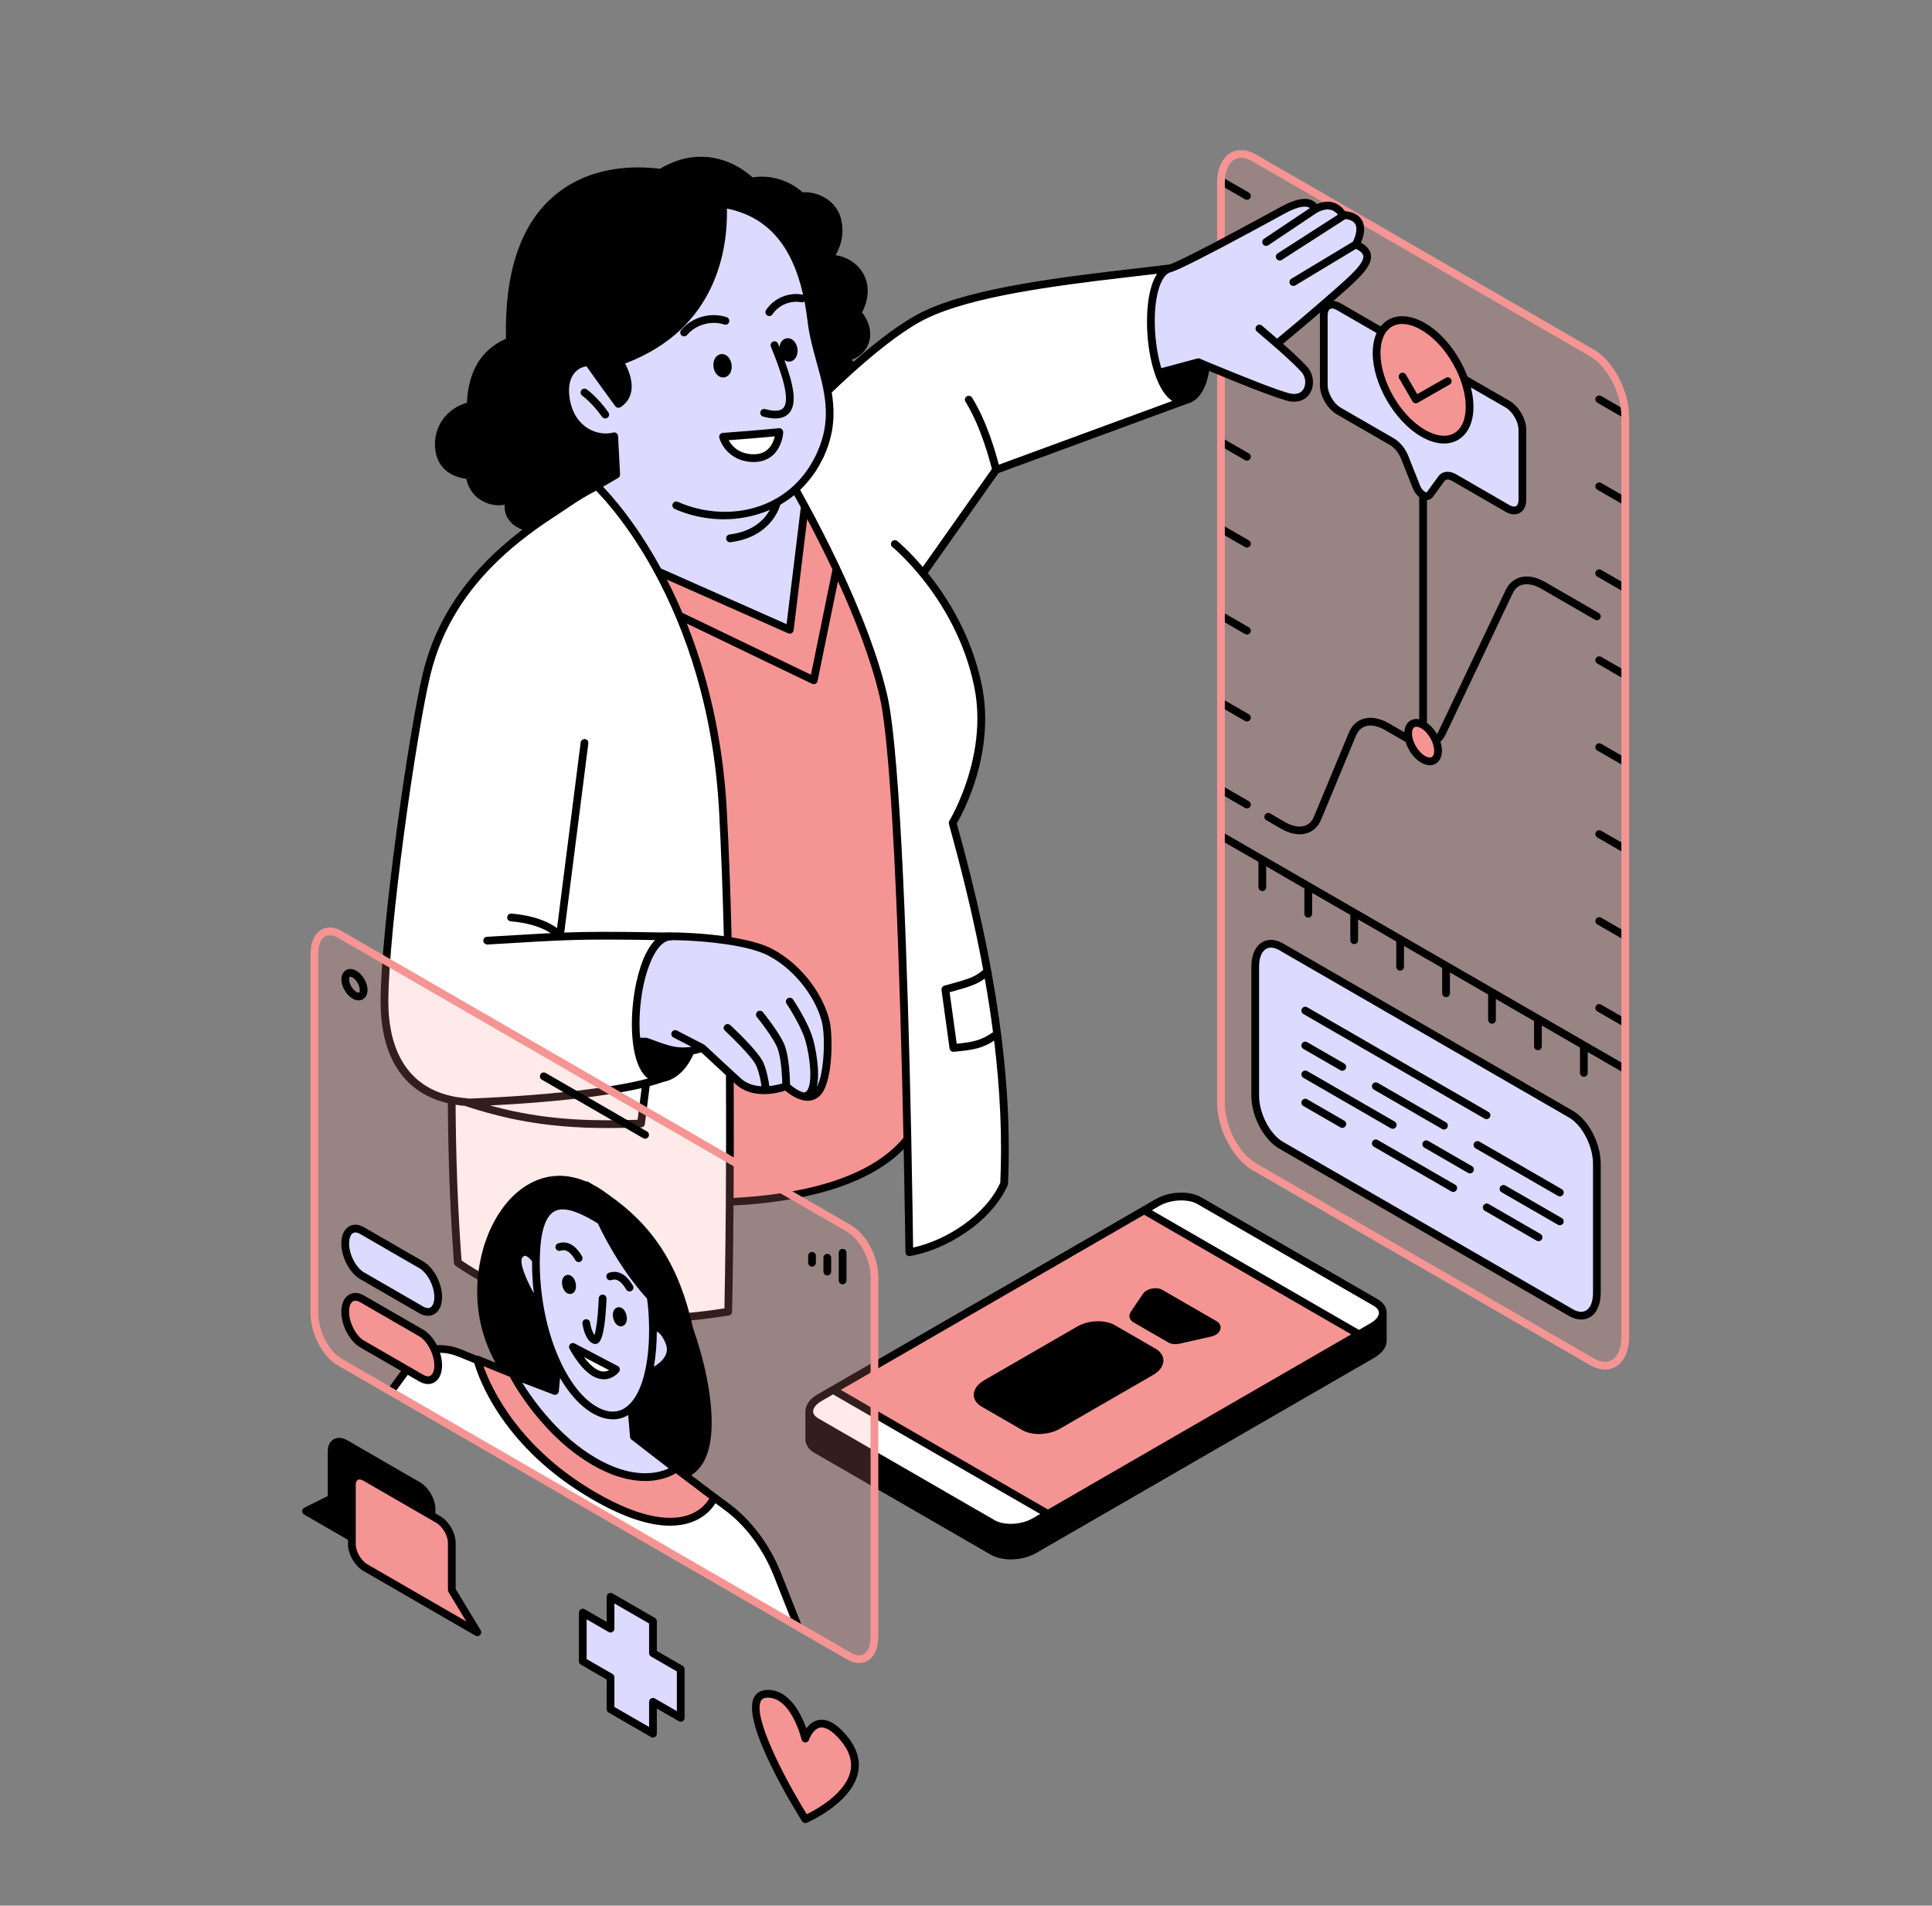 <svg xmlns="http://www.w3.org/2000/svg" xmlns:xlink="http://www.w3.org/1999/xlink" width="508" zoomAndPan="magnify" viewBox="0 0 381 375.75" height="501" preserveAspectRatio="xMidYMid meet" version="1.2"><rect x="0" y="0" width="381" height="375.75" fill="#808080" stroke="none"/><defs><clipPath id="83f4cfed60"><path d="M 240 30 L 321.797 30 L 321.797 270 L 240 270 Z M 240 30 "/></clipPath><filter x="0%" y="0%" width="100%" filterUnits="objectBoundingBox" id="db722d2d8b" height="100%"><feColorMatrix values="0 0 0 0 1 0 0 0 0 1 0 0 0 0 1 0 0 0 1 0" type="matrix" in="SourceGraphic"/></filter><clipPath id="ba91c6fb8a"><path d="M 0.207 0.219 L 81 0.219 L 81 239.82 L 0.207 239.82 Z M 0.207 0.219 "/></clipPath><clipPath id="89b1f389ad"><rect x="0" width="82" y="0" height="240"/></clipPath><clipPath id="708ece7451"><path d="M 240 34 L 321.797 34 L 321.797 261 L 240 261 Z M 240 34 "/></clipPath><clipPath id="5d0464bca4"><path d="M 240 29 L 321.797 29 L 321.797 271 L 240 271 Z M 240 29 "/></clipPath><clipPath id="63615cc824"><path d="M 1 0.238 L 112 0.238 L 112 144.863 L 1 144.863 Z M 1 0.238 "/></clipPath><clipPath id="25af491f9b"><rect x="0" width="113" y="0" height="145"/></clipPath><clipPath id="84585891af"><path d="M 59.473 191 L 170 191 L 170 359.465 L 59.473 359.465 Z M 59.473 191 "/></clipPath><clipPath id="6fabb9d37e"><path d="M 59.473 191 L 170 191 L 170 359.465 L 59.473 359.465 Z M 59.473 191 "/></clipPath></defs><g id="4c24906254"><g clip-rule="nonzero" clip-path="url(#83f4cfed60)"><g mask="url(#94bca6eac0)" transform="matrix(1,0,0,1,240,30)"><g clip-path="url(#89b1f389ad)"><g clip-rule="nonzero" clip-path="url(#ba91c6fb8a)"><path style=" stroke:none;fill-rule:nonzero;fill:#f59593;fill-opacity:1;" d="M 73.922 39.578 L 7.359 1.148 C 3.723 -0.953 0.773 1.277 0.773 6.125 L 0.773 187.484 C 0.773 192.332 3.723 197.965 7.359 200.062 L 73.922 238.492 C 77.559 240.594 80.508 238.363 80.508 233.516 L 80.508 52.156 C 80.508 47.309 77.559 41.676 73.922 39.578 Z M 73.922 39.578 "/></g></g><mask id="94bca6eac0"><g filter="url(#db722d2d8b)"><rect x="0" width="381" y="0" height="375.75" style="fill:#000000;fill-opacity:0.2;stroke:none;"/></g></mask></g></g><path style=" stroke:none;fill-rule:nonzero;fill:#dcdaff;fill-opacity:1;" d="M 264.012 60.473 L 297.27 79.676 C 298.902 80.617 300.223 82.898 300.223 84.77 L 300.223 98.559 C 300.223 100.43 298.902 101.184 297.27 100.242 L 286.797 94.191 C 285.75 93.59 284.785 93.664 284.254 94.391 L 281.953 97.535 C 281.363 98.344 279.918 97.508 279.328 96.02 L 277.031 90.223 C 276.5 88.883 275.531 87.691 274.484 87.086 L 264.012 81.039 C 262.379 80.098 261.059 77.816 261.059 75.945 L 261.059 62.156 C 261.059 60.285 262.379 59.531 264.012 60.473 Z M 314.91 254.926 L 314.91 229.477 C 314.91 225.699 312.613 221.312 309.781 219.676 L 252.664 186.699 C 249.832 185.062 247.535 186.801 247.535 190.578 L 247.535 216.027 C 247.535 219.805 249.832 224.195 252.664 225.828 L 309.781 258.805 C 312.613 260.441 314.91 258.703 314.91 254.926 Z M 314.91 254.926 "/><path style=" stroke:none;fill-rule:nonzero;fill:#f59593;fill-opacity:1;" d="M 283.594 148.031 C 283.594 149.902 282.273 150.656 280.641 149.715 C 279.012 148.773 277.688 146.492 277.688 144.621 C 277.688 142.75 279.012 141.996 280.641 142.938 C 282.273 143.879 283.594 146.16 283.594 148.031 Z M 280.641 64.379 C 275.578 61.453 271.473 63.793 271.473 69.605 C 271.473 75.418 275.578 82.5 280.641 85.422 C 285.707 88.348 289.812 86.004 289.812 80.195 C 289.812 74.383 285.707 67.301 280.641 64.379 Z M 280.641 64.379 "/><g clip-rule="nonzero" clip-path="url(#708ece7451)"><path style=" stroke:none;fill-rule:nonzero;fill:#000000;fill-opacity:1;" d="M 240.113 155.301 C 240.324 154.934 240.793 154.809 241.156 155.02 L 246.285 157.98 C 246.652 158.191 246.777 158.656 246.566 159.023 C 246.422 159.266 246.168 159.402 245.902 159.402 C 245.773 159.402 245.645 159.371 245.523 159.301 L 240.395 156.34 C 240.027 156.129 239.902 155.664 240.113 155.301 Z M 240.395 139.195 L 245.523 142.156 C 245.645 142.227 245.773 142.262 245.902 142.262 C 246.168 142.262 246.422 142.125 246.566 141.879 C 246.777 141.512 246.652 141.047 246.285 140.836 L 241.156 137.875 C 240.793 137.664 240.324 137.789 240.113 138.156 C 239.902 138.52 240.027 138.984 240.395 139.195 Z M 240.395 122.051 L 245.523 125.016 C 245.645 125.082 245.773 125.117 245.902 125.117 C 246.168 125.117 246.422 124.98 246.566 124.734 C 246.777 124.371 246.652 123.902 246.285 123.691 L 241.156 120.73 C 240.793 120.52 240.324 120.645 240.113 121.012 C 239.902 121.375 240.027 121.84 240.395 122.051 Z M 240.395 104.91 L 245.523 107.871 C 245.645 107.938 245.773 107.973 245.902 107.973 C 246.168 107.973 246.422 107.836 246.566 107.59 C 246.777 107.227 246.652 106.758 246.285 106.547 L 241.156 103.586 C 240.793 103.379 240.324 103.5 240.113 103.867 C 239.902 104.23 240.027 104.699 240.395 104.91 Z M 240.395 87.766 L 245.523 90.727 C 245.645 90.797 245.773 90.828 245.902 90.828 C 246.168 90.828 246.422 90.691 246.566 90.445 C 246.777 90.082 246.652 89.613 246.285 89.406 L 241.156 86.441 C 240.793 86.234 240.324 86.359 240.113 86.723 C 239.902 87.086 240.027 87.555 240.395 87.766 Z M 240.395 70.621 L 245.523 73.582 C 245.645 73.652 245.773 73.684 245.902 73.684 C 246.168 73.684 246.422 73.547 246.566 73.301 C 246.777 72.938 246.652 72.473 246.285 72.262 L 241.156 69.301 C 240.793 69.09 240.324 69.215 240.113 69.578 C 239.902 69.941 240.027 70.41 240.395 70.621 Z M 240.395 53.477 L 245.523 56.438 C 245.645 56.508 245.773 56.539 245.902 56.539 C 246.168 56.539 246.422 56.402 246.566 56.16 C 246.777 55.793 246.652 55.328 246.285 55.117 L 241.156 52.156 C 240.793 51.945 240.324 52.07 240.113 52.434 C 239.902 52.801 240.027 53.266 240.395 53.477 Z M 240.535 36.414 L 245.523 39.293 C 245.645 39.363 245.773 39.395 245.902 39.395 C 246.168 39.395 246.422 39.258 246.566 39.016 C 246.777 38.648 246.652 38.184 246.285 37.973 L 241.297 35.094 C 240.934 34.883 240.465 35.008 240.254 35.371 C 240.043 35.734 240.168 36.203 240.535 36.414 Z M 320.887 201.051 L 315.758 198.09 C 315.395 197.879 314.926 198.004 314.715 198.371 C 314.504 198.734 314.633 199.203 314.996 199.414 L 320.125 202.375 C 320.246 202.441 320.375 202.477 320.504 202.477 C 320.77 202.477 321.027 202.34 321.168 202.094 C 321.379 201.73 321.254 201.262 320.887 201.051 Z M 320.887 183.906 L 315.758 180.945 C 315.395 180.738 314.926 180.859 314.715 181.227 C 314.504 181.59 314.633 182.059 314.996 182.27 L 320.125 185.23 C 320.246 185.297 320.375 185.332 320.504 185.332 C 320.77 185.332 321.027 185.195 321.168 184.949 C 321.379 184.586 321.254 184.117 320.887 183.906 Z M 320.887 166.766 L 315.758 163.805 C 315.395 163.59 314.926 163.715 314.715 164.082 C 314.504 164.445 314.633 164.914 314.996 165.125 L 320.125 168.086 C 320.246 168.156 320.375 168.188 320.504 168.188 C 320.77 168.188 321.027 168.051 321.168 167.805 C 321.379 167.441 321.254 166.977 320.887 166.766 Z M 320.887 149.621 L 315.758 146.66 C 315.395 146.449 314.926 146.574 314.715 146.938 C 314.504 147.305 314.633 147.77 314.996 147.98 L 320.125 150.941 C 320.246 151.012 320.375 151.043 320.504 151.043 C 320.77 151.043 321.027 150.906 321.168 150.66 C 321.379 150.297 321.254 149.832 320.887 149.621 Z M 320.887 132.477 L 315.758 129.516 C 315.395 129.305 314.926 129.43 314.715 129.793 C 314.504 130.16 314.633 130.625 314.996 130.836 L 320.125 133.797 C 320.246 133.867 320.375 133.898 320.504 133.898 C 320.77 133.898 321.027 133.762 321.168 133.52 C 321.379 133.152 321.254 132.688 320.887 132.477 Z M 320.887 115.332 L 315.758 112.371 C 315.395 112.16 314.926 112.285 314.715 112.648 C 314.504 113.016 314.633 113.48 314.996 113.691 L 320.125 116.652 C 320.246 116.723 320.375 116.754 320.504 116.754 C 320.77 116.754 321.027 116.617 321.168 116.375 C 321.379 116.008 321.254 115.543 320.887 115.332 Z M 320.887 98.188 L 315.758 95.227 C 315.395 95.016 314.926 95.141 314.715 95.504 C 314.504 95.871 314.633 96.336 314.996 96.547 L 320.125 99.508 C 320.246 99.578 320.375 99.609 320.504 99.609 C 320.77 99.609 321.027 99.473 321.168 99.23 C 321.379 98.863 321.254 98.398 320.887 98.188 Z M 314.996 79.402 L 320.125 82.363 C 320.246 82.434 320.375 82.469 320.504 82.469 C 320.77 82.469 321.027 82.332 321.168 82.086 C 321.379 81.723 321.254 81.254 320.887 81.043 L 315.758 78.082 C 315.395 77.871 314.926 77.996 314.715 78.363 C 314.504 78.727 314.633 79.191 314.996 79.402 Z M 279.203 79.516 C 279.332 79.516 279.461 79.48 279.582 79.414 L 285.875 75.824 C 286.242 75.617 286.371 75.152 286.16 74.785 C 285.953 74.418 285.484 74.289 285.121 74.5 L 279.484 77.715 L 277.258 73.879 C 277.051 73.516 276.582 73.391 276.219 73.602 C 275.852 73.812 275.727 74.281 275.941 74.645 L 278.543 79.133 C 278.684 79.379 278.941 79.516 279.203 79.516 Z M 249.441 160.684 C 249.652 160.316 250.117 160.191 250.48 160.402 L 253.383 162.078 C 254.844 162.922 256.242 163.184 257.324 162.816 C 258.137 162.543 258.742 161.934 259.125 161.008 L 266.008 144.445 C 266.562 143.113 267.504 142.191 268.734 141.773 C 270.234 141.266 272.078 141.574 273.922 142.637 L 276.949 144.383 C 277.008 143.32 277.422 142.496 278.164 142.066 C 278.668 141.777 279.254 141.699 279.879 141.828 L 279.879 98.027 C 279.355 97.609 278.898 97.004 278.621 96.301 L 276.32 90.504 C 275.852 89.32 275.004 88.266 274.105 87.746 L 263.629 81.699 C 261.762 80.621 260.297 78.094 260.297 75.945 L 260.297 62.156 C 260.297 60.973 260.734 60.066 261.535 59.605 C 262.34 59.141 263.355 59.215 264.391 59.812 L 272.273 64.363 C 272.691 63.84 273.18 63.398 273.754 63.066 C 275.734 61.926 278.316 62.156 281.023 63.715 C 284.629 65.797 287.77 69.918 289.395 74.25 L 297.652 79.016 C 299.523 80.094 300.988 82.621 300.988 84.77 L 300.988 98.559 C 300.988 99.742 300.547 100.648 299.746 101.109 C 299.398 101.312 299.012 101.414 298.598 101.414 C 298.059 101.414 297.477 101.242 296.891 100.902 L 286.414 94.855 C 286.086 94.664 285.277 94.281 284.867 94.84 L 282.57 97.988 C 282.289 98.371 281.871 98.578 281.402 98.602 L 281.402 142.543 C 282.172 143.082 282.859 143.852 283.375 144.73 C 283.5 144.555 283.613 144.363 283.715 144.148 L 296.938 116.32 C 297.52 115.094 298.457 114.25 299.645 113.883 C 301.148 113.414 302.906 113.723 304.734 114.777 L 315.293 120.875 C 315.656 121.086 315.781 121.551 315.57 121.914 C 315.359 122.281 314.895 122.406 314.531 122.195 L 303.973 116.098 C 302.543 115.273 301.168 115.004 300.098 115.336 C 299.316 115.582 298.715 116.133 298.316 116.973 L 285.094 144.805 C 284.82 145.375 284.469 145.863 284.055 146.258 C 284.246 146.852 284.355 147.457 284.355 148.031 C 284.355 149.219 283.918 150.125 283.117 150.586 C 282.77 150.785 282.379 150.887 281.969 150.887 C 281.43 150.887 280.848 150.715 280.258 150.375 C 278.859 149.566 277.688 147.949 277.188 146.285 L 273.16 143.961 C 271.699 143.117 270.301 142.855 269.223 143.219 C 268.41 143.496 267.805 144.105 267.418 145.031 L 260.535 161.594 C 259.98 162.922 259.039 163.848 257.812 164.262 C 257.34 164.422 256.832 164.504 256.301 164.504 C 255.148 164.504 253.883 164.129 252.621 163.398 L 249.719 161.727 C 249.355 161.516 249.23 161.047 249.441 160.684 Z M 272.234 69.605 C 272.234 75.164 276.176 81.965 281.023 84.762 C 283.238 86.039 285.273 86.27 286.766 85.41 C 288.238 84.562 289.047 82.707 289.047 80.195 C 289.047 78.621 288.723 76.949 288.16 75.297 C 288.031 74.922 287.895 74.547 287.738 74.176 C 287.578 73.773 287.402 73.379 287.211 72.988 C 285.602 69.668 283.09 66.672 280.258 65.039 C 278.926 64.266 277.652 63.879 276.527 63.879 C 275.785 63.879 275.109 64.047 274.516 64.387 C 274.18 64.582 273.879 64.84 273.613 65.137 C 273.445 65.324 273.285 65.523 273.148 65.75 C 273.02 65.961 272.906 66.188 272.801 66.43 C 272.43 67.305 272.234 68.375 272.234 69.605 Z M 280.039 95.738 C 280.426 96.719 281.168 97.129 281.348 97.086 L 283.637 93.941 C 284.078 93.336 284.727 93.027 285.465 93.027 C 286.004 93.027 286.59 93.195 287.176 93.531 L 297.652 99.582 C 298.191 99.891 298.676 99.969 298.984 99.789 C 299.289 99.613 299.461 99.164 299.461 98.559 L 299.461 84.77 C 299.461 83.172 298.285 81.141 296.891 80.336 L 290.062 76.398 C 290.391 77.688 290.574 78.969 290.574 80.195 C 290.574 83.277 289.492 85.598 287.527 86.734 C 286.699 87.211 285.762 87.449 284.758 87.449 C 283.363 87.449 281.832 86.992 280.258 86.082 C 274.992 83.043 270.707 75.648 270.707 69.605 C 270.707 68.09 270.973 66.762 271.473 65.664 L 263.629 61.133 C 263.09 60.824 262.605 60.746 262.297 60.926 C 261.992 61.102 261.82 61.551 261.82 62.156 L 261.82 75.945 C 261.82 77.543 263 79.574 264.391 80.379 L 274.867 86.426 C 276.066 87.117 277.141 88.434 277.738 89.941 Z M 278.449 144.621 C 278.449 144.832 278.473 145.047 278.512 145.266 C 278.621 145.91 278.887 146.582 279.254 147.199 C 279.719 147.98 280.344 148.664 281.023 149.055 C 281.559 149.367 282.047 149.441 282.355 149.266 C 282.656 149.09 282.832 148.641 282.832 148.031 C 282.832 147.742 282.781 147.434 282.707 147.125 C 282.594 146.641 282.406 146.156 282.156 145.691 C 281.68 144.812 281.004 144.027 280.258 143.598 C 279.914 143.398 279.586 143.297 279.316 143.297 C 279.168 143.297 279.035 143.328 278.926 143.391 C 278.625 143.566 278.449 144.012 278.449 144.621 Z M 257.023 199.93 L 292.77 220.57 C 292.891 220.637 293.023 220.672 293.152 220.672 C 293.414 220.672 293.672 220.535 293.812 220.289 C 294.023 219.926 293.898 219.457 293.535 219.246 L 257.785 198.609 C 257.422 198.398 256.957 198.523 256.746 198.887 C 256.535 199.254 256.66 199.719 257.023 199.93 Z M 307.988 240.172 L 296.875 233.758 C 296.512 233.547 296.043 233.672 295.832 234.035 C 295.621 234.398 295.746 234.867 296.113 235.078 L 307.227 241.492 C 307.344 241.562 307.477 241.594 307.605 241.594 C 307.871 241.594 308.125 241.457 308.266 241.215 C 308.477 240.848 308.352 240.383 307.988 240.172 Z M 303.793 243.312 L 293.574 237.41 C 293.207 237.203 292.742 237.328 292.531 237.691 C 292.32 238.055 292.445 238.523 292.809 238.734 L 303.027 244.633 C 303.148 244.703 303.281 244.734 303.41 244.734 C 303.672 244.734 303.93 244.598 304.07 244.355 C 304.281 243.988 304.156 243.523 303.793 243.312 Z M 307.988 234.473 L 291.746 225.098 C 291.383 224.887 290.914 225.012 290.703 225.375 C 290.492 225.742 290.617 226.207 290.984 226.418 L 307.227 235.797 C 307.344 235.863 307.477 235.898 307.605 235.898 C 307.871 235.898 308.125 235.762 308.266 235.516 C 308.477 235.152 308.352 234.684 307.988 234.473 Z M 315.672 229.477 L 315.672 254.926 C 315.672 257.191 314.891 258.945 313.52 259.734 C 313 260.035 312.426 260.184 311.82 260.184 C 311.051 260.184 310.227 259.941 309.398 259.465 L 252.285 226.488 C 249.195 224.707 246.773 220.109 246.773 216.027 L 246.773 190.578 C 246.773 188.312 247.559 186.559 248.93 185.77 C 250.105 185.09 251.566 185.184 253.047 186.039 L 310.164 219.016 C 313.254 220.797 315.672 225.395 315.672 229.477 Z M 314.148 229.477 C 314.148 225.949 312.02 221.848 309.398 220.336 L 252.285 187.359 C 251.586 186.957 250.566 186.582 249.691 187.09 C 248.805 187.602 248.297 188.871 248.297 190.578 L 248.297 216.027 C 248.297 219.555 250.43 223.656 253.047 225.168 L 310.164 258.145 C 310.859 258.547 311.875 258.922 312.758 258.414 C 313.641 257.906 314.148 256.633 314.148 254.926 Z M 320.887 210.164 L 241.156 164.133 C 240.793 163.922 240.324 164.047 240.113 164.41 C 239.902 164.777 240.027 165.242 240.395 165.453 L 248.172 169.941 L 248.172 174.934 C 248.172 175.355 248.512 175.695 248.934 175.695 C 249.355 175.695 249.699 175.355 249.699 174.934 L 249.699 170.824 L 257.23 175.172 L 257.23 180.164 C 257.23 180.586 257.57 180.926 257.992 180.926 C 258.414 180.926 258.758 180.586 258.758 180.164 L 258.758 176.055 L 266.289 180.402 L 266.289 185.395 C 266.289 185.816 266.629 186.156 267.051 186.156 C 267.473 186.156 267.816 185.816 267.816 185.395 L 267.816 181.285 L 275.348 185.633 L 275.348 190.625 C 275.348 191.043 275.691 191.387 276.109 191.387 C 276.531 191.387 276.875 191.043 276.875 190.625 L 276.875 186.516 L 284.406 190.863 L 284.406 195.855 C 284.406 196.273 284.75 196.617 285.172 196.617 C 285.59 196.617 285.934 196.273 285.934 195.855 L 285.934 191.742 L 293.465 196.094 L 293.465 201.082 C 293.465 201.504 293.809 201.848 294.23 201.848 C 294.652 201.848 294.992 201.504 294.992 201.082 L 294.992 196.973 L 302.523 201.324 L 302.523 206.312 C 302.523 206.734 302.867 207.078 303.289 207.078 C 303.711 207.078 304.051 206.734 304.051 206.312 L 304.051 202.203 L 311.582 206.555 L 311.582 211.543 C 311.582 211.965 311.926 212.309 312.348 212.309 C 312.77 212.309 313.109 211.965 313.109 211.543 L 313.109 207.434 L 320.125 211.484 C 320.246 211.555 320.375 211.586 320.504 211.586 C 320.77 211.586 321.027 211.449 321.168 211.207 C 321.379 210.84 321.254 210.375 320.887 210.164 Z M 286.969 233.598 L 271.695 224.781 C 271.332 224.57 270.867 224.695 270.656 225.062 C 270.445 225.426 270.57 225.895 270.934 226.105 L 286.203 234.918 C 286.324 234.988 286.457 235.023 286.586 235.023 C 286.848 235.023 287.105 234.887 287.246 234.641 C 287.457 234.277 287.332 233.809 286.969 233.598 Z M 257.023 206.812 L 264.328 211.027 C 264.449 211.098 264.582 211.133 264.711 211.133 C 264.973 211.133 265.23 210.996 265.371 210.75 C 265.582 210.387 265.457 209.918 265.094 209.707 L 257.785 205.492 C 257.422 205.277 256.957 205.406 256.746 205.77 C 256.535 206.133 256.66 206.602 257.023 206.812 Z M 257.023 212.512 L 274.277 222.469 C 274.395 222.539 274.527 222.57 274.656 222.57 C 274.922 222.57 275.176 222.434 275.316 222.191 C 275.527 221.824 275.402 221.359 275.039 221.148 L 257.785 211.188 C 257.422 210.977 256.957 211.102 256.746 211.469 C 256.535 211.832 256.66 212.301 257.023 212.512 Z M 265.094 220.969 L 257.785 216.75 C 257.422 216.543 256.957 216.664 256.746 217.031 C 256.535 217.395 256.66 217.863 257.023 218.074 L 264.328 222.289 C 264.449 222.359 264.582 222.391 264.711 222.391 C 264.973 222.391 265.23 222.254 265.371 222.012 C 265.582 221.645 265.457 221.18 265.094 220.969 Z M 290.27 229.941 L 281.645 224.961 C 281.277 224.75 280.812 224.875 280.602 225.242 C 280.391 225.605 280.516 226.074 280.883 226.285 L 289.508 231.266 C 289.629 231.332 289.758 231.367 289.887 231.367 C 290.152 231.367 290.406 231.23 290.551 230.984 C 290.762 230.621 290.637 230.152 290.27 229.941 Z M 271.695 213.52 C 271.332 213.312 270.867 213.434 270.656 213.801 C 270.445 214.164 270.57 214.633 270.934 214.844 L 284.379 222.605 C 284.5 222.676 284.629 222.707 284.758 222.707 C 285.023 222.707 285.277 222.57 285.422 222.324 C 285.633 221.961 285.508 221.496 285.141 221.285 Z M 271.695 213.52 "/></g><g clip-rule="nonzero" clip-path="url(#5d0464bca4)"><path style=" stroke:none;fill-rule:nonzero;fill:#f59593;fill-opacity:1;" d="M 316.539 270.047 C 315.59 270.047 314.57 269.75 313.539 269.156 L 246.98 230.727 C 243.137 228.508 240.012 222.566 240.012 217.484 L 240.012 36.125 C 240.012 33.297 240.98 31.113 242.672 30.141 C 244.113 29.309 245.91 29.43 247.742 30.488 L 314.305 68.918 C 318.145 71.133 321.27 77.074 321.27 82.156 L 321.27 263.516 C 321.27 266.344 320.301 268.527 318.613 269.5 C 317.98 269.867 317.281 270.047 316.539 270.047 Z M 314.305 267.832 C 315.66 268.617 316.887 268.738 317.848 268.18 C 319.055 267.484 319.742 265.785 319.742 263.516 L 319.742 82.156 C 319.742 77.559 316.961 72.211 313.539 70.238 L 246.98 31.809 C 245.621 31.023 244.398 30.906 243.434 31.461 C 242.23 32.156 241.539 33.855 241.539 36.125 L 241.539 217.484 C 241.539 222.082 244.32 227.43 247.742 229.402 Z M 314.305 267.832 "/></g><path style=" stroke:none;fill-rule:nonzero;fill:#000000;fill-opacity:1;" d="M 127.68 260.574 C 113.254 260.574 100.914 256.93 89.957 249.43 C 89.809 249.328 89.719 249.172 89.707 249 C 88.969 238.867 88.566 228.277 88.512 217.527 C 88.512 217.438 88.449 217.363 88.363 217.344 C 79.758 215.324 75.223 208.41 75.25 197.348 C 75.285 183.176 80.703 144.77 83.566 132.812 C 86.199 121.824 92.602 112.594 103.141 104.594 C 103.195 104.555 103.223 104.484 103.211 104.418 C 103.203 104.348 103.156 104.289 103.09 104.266 C 101.902 103.816 101.008 103.152 100.43 102.297 C 99.887 101.5 99.645 100.562 99.703 99.52 C 99.707 99.461 99.684 99.402 99.641 99.363 C 99.605 99.336 99.559 99.32 99.516 99.32 C 99.5 99.32 99.488 99.32 99.473 99.324 C 99.117 99.398 98.738 99.438 98.348 99.438 C 97.414 99.438 96.465 99.223 95.598 98.816 C 93.785 97.961 92.559 96.383 92.145 94.379 C 92.129 94.301 92.062 94.238 91.984 94.227 C 88.371 93.727 86.242 91.602 85.988 88.25 C 85.684 84.219 88.148 80.742 92.125 79.598 C 92.203 79.574 92.258 79.504 92.262 79.422 C 92.574 73.18 95.059 69.105 99.859 66.961 C 99.93 66.93 99.977 66.859 99.973 66.781 C 99.684 54.078 102.695 44.789 108.926 39.172 C 114.402 34.234 121.16 33.195 125.867 33.195 C 127.277 33.195 128.711 33.289 130.125 33.465 C 130.137 33.465 130.141 33.469 130.152 33.469 C 130.184 33.469 130.219 33.457 130.25 33.441 C 132.844 31.887 135.527 31.102 138.23 31.102 C 143.121 31.102 146.621 33.617 148.273 35.117 C 148.309 35.152 148.355 35.168 148.402 35.168 C 148.414 35.168 148.422 35.168 148.434 35.168 C 149.031 35.074 149.645 35.027 150.246 35.027 C 153.125 35.027 155.941 36.105 158.168 38.07 C 158.203 38.098 158.25 38.117 158.293 38.117 C 158.301 38.117 158.305 38.117 158.309 38.117 C 158.469 38.102 158.629 38.098 158.797 38.098 C 161.66 38.098 164.961 39.926 165.727 43.418 C 166.367 46.359 165.48 48.734 164.625 50.207 C 164.594 50.262 164.59 50.328 164.617 50.383 C 164.645 50.441 164.695 50.48 164.758 50.492 C 167.086 50.887 169.023 52.18 170.074 54.039 C 171.285 56.188 171.199 58.844 169.832 61.52 C 169.797 61.586 169.805 61.668 169.852 61.727 C 171.281 63.52 171.77 65.688 171.16 67.523 C 170.664 69.008 169.523 70.141 167.867 70.797 C 167.805 70.82 167.758 70.879 167.75 70.945 C 167.738 71.016 167.766 71.082 167.82 71.125 C 167.93 71.211 168.039 71.305 168.145 71.395 L 168.215 71.453 C 168.25 71.484 168.297 71.5 168.34 71.5 C 168.383 71.5 168.43 71.484 168.465 71.453 C 173.961 66.613 178.625 63.27 182.32 61.508 C 192.156 56.824 209.996 54.75 224.332 53.086 L 224.418 53.078 C 226.613 52.82 228.715 52.578 230.672 52.336 C 232.02 51.898 236.918 49.57 252.789 40.895 C 254.594 39.91 256.113 39.41 257.309 39.41 C 257.816 39.41 258.27 39.5 258.656 39.68 C 259.008 39.844 259.301 40.074 259.523 40.367 C 259.562 40.414 259.617 40.441 259.676 40.441 C 259.703 40.441 259.727 40.438 259.75 40.426 C 260.469 40.117 261.164 39.961 261.812 39.961 C 262.223 39.961 262.621 40.023 263 40.145 C 264.102 40.504 264.77 41.305 265.07 41.754 C 265.102 41.801 265.156 41.832 265.211 41.836 C 266.801 41.977 267.883 42.551 268.43 43.543 C 269.223 44.973 268.637 46.809 268.215 47.777 C 268.176 47.867 268.211 47.973 268.297 48.02 C 269.41 48.633 270.02 49.359 270.156 50.238 C 270.504 52.445 267.637 54.973 264.004 58.168 C 259.328 62.285 254.68 66.164 252.898 67.641 C 252.855 67.68 252.832 67.73 252.832 67.785 C 252.828 67.84 252.852 67.895 252.895 67.934 C 254.047 68.941 256.184 70.867 257.598 72.398 C 258.797 73.695 259.086 75.73 258.289 77.238 C 257.691 78.367 256.562 79.016 255.195 79.016 C 254.969 79.016 254.734 78.996 254.5 78.961 C 252.293 78.633 242.59 74.66 238.523 72.965 C 238.5 72.957 238.473 72.953 238.449 72.953 C 238.418 72.953 238.387 72.961 238.355 72.977 C 238.305 73.004 238.27 73.055 238.262 73.109 C 237.852 75.547 236.824 78.609 234.266 79.355 L 196.848 93.094 C 196.812 93.105 196.781 93.129 196.758 93.16 L 182.82 112.898 C 182.77 112.969 182.773 113.062 182.828 113.129 C 186.566 117.773 191.438 125.367 193.438 135.156 C 196.125 148.312 189.812 160.047 188.52 162.266 C 188.496 162.309 188.488 162.363 188.5 162.41 C 196.293 190.426 199.504 212.984 198.594 233.395 C 198.594 233.465 198.574 233.535 198.547 233.598 C 195.395 240.848 186.34 246.344 179.41 247.469 C 179.379 247.473 179.348 247.477 179.316 247.477 C 179.184 247.477 179.051 247.426 178.949 247.34 C 178.82 247.234 178.746 247.074 178.746 246.91 C 178.742 246.832 178.648 238.598 178.406 226.574 C 178.402 226.496 178.355 226.43 178.285 226.402 C 178.262 226.391 178.238 226.387 178.215 226.387 C 178.164 226.387 178.113 226.406 178.078 226.445 C 170.133 234.586 155.512 236.953 144.648 237.508 C 144.547 237.512 144.469 237.594 144.465 237.695 C 144.367 250.266 144.18 258.566 144.18 258.641 C 144.172 258.918 143.969 259.148 143.699 259.191 C 138.121 260.109 132.73 260.574 127.68 260.574 Z M 204.254 306.043 L 270.977 267.523 C 272.434 266.68 273.27 265.523 273.27 264.348 L 273.266 264.25 L 273.27 258.871 C 273.27 257.863 272.664 256.957 271.566 256.32 L 236.801 236.25 C 235.797 235.672 234.43 235.352 232.945 235.352 C 231.188 235.352 229.395 235.801 228.031 236.59 L 161.309 275.113 C 159.969 275.887 159.164 276.914 159.039 278.023 C 159.039 278.027 159.016 278.129 159.016 278.133 L 159.016 283.5 L 159.031 283.602 C 159.031 283.605 159.016 283.734 159.016 283.762 C 159.016 284.773 159.621 285.68 160.719 286.312 L 195.484 306.383 C 196.488 306.965 197.859 307.285 199.34 307.285 C 201.098 307.285 202.891 306.832 204.254 306.043 Z M 204.254 306.043 "/><path style=" stroke:none;fill-rule:nonzero;fill:#f59593;fill-opacity:1;" d="M 164.285 274.055 L 206.656 298.52 L 268 263.102 L 225.629 238.637 Z M 164.285 274.055 "/><path style=" stroke:none;fill-rule:nonzero;fill:#f59593;fill-opacity:1;" d="M 187.867 162.242 C 187.867 162.246 187.867 162.25 187.863 162.254 C 187.863 162.254 187.863 162.254 187.863 162.25 C 187.863 162.25 187.867 162.246 187.867 162.242 Z M 158.715 99.852 L 155.75 124.184 L 129.879 112.719 C 135.629 123.336 141.48 139.043 142.586 160.148 C 143.016 168.34 143.32 176.926 143.531 185.469 C 146.809 185.965 149.91 186.707 151.945 187.789 C 158.004 191.008 161.98 197.23 162.91 201.734 C 163.508 204.641 163.422 213.629 161 215.648 C 158.574 217.668 155.039 214.168 155.039 214.168 C 155.039 214.168 149.219 216.492 145.617 213.227 C 145.203 212.852 144.602 212.301 143.926 211.676 C 143.984 221.023 143.961 229.684 143.906 236.953 C 156.652 236.402 171.762 233.543 178.941 224.594 C 178.355 196.133 176.988 149.156 174.223 137.238 C 171.172 124.094 163.637 108.91 158.715 99.852 Z M 158.715 99.852 "/><path style=" stroke:none;fill-rule:nonzero;fill:#dcdaff;fill-opacity:1;" d="M 263.625 57.742 C 257.703 62.953 251.84 67.773 251.84 67.773 C 251.84 67.773 255.238 70.688 257.18 72.789 C 259.121 74.891 258.172 78.934 254.582 78.398 C 251.789 77.98 236.316 71.422 236.316 71.422 L 228.496 73.527 C 226 66.176 226.402 53.812 230.816 52.895 C 233.59 52.039 249.055 43.586 253.07 41.395 C 258.742 38.293 259.344 41.262 259.344 41.262 C 263.242 39.121 264.781 42.383 264.781 42.383 C 270.555 42.621 267.367 48.203 267.367 48.203 C 272.082 50.25 268.672 53.301 263.625 57.742 Z M 163.211 77.105 C 163.926 81.074 163.902 85.18 161.688 89.879 C 161.656 89.945 161.621 90.008 161.586 90.078 C 161.113 91.059 160.586 91.977 160.008 92.828 C 159.836 93.078 159.66 93.32 159.48 93.562 C 159.07 94.113 158.641 94.633 158.191 95.125 C 157.758 95.602 157.309 96.047 156.84 96.469 C 157.406 97.465 158.031 98.598 158.715 99.852 L 155.75 124.184 L 129.879 112.719 C 124.816 103.375 119.836 97.973 118.227 96.359 C 117.883 96.012 117.691 95.836 117.688 95.836 C 120.027 94.422 121.52 93.582 121.52 93.582 L 121.125 86.031 C 117.766 86.93 112.562 85.023 111.578 78.613 C 110.82 73.68 113.559 71.555 115.828 71.441 C 114.906 68.219 113.5 66.285 113.273 62.473 C 112.227 44.844 128.957 40.059 137.184 39.859 C 152.852 39.477 158.438 49.871 160.023 63.312 C 160.598 68.184 162.391 72.555 163.211 77.105 Z M 142.602 86.168 C 142.73 86.602 143.871 89.992 148.066 90.316 C 153.457 90.727 153.691 85.199 153.691 85.191 C 153.691 85.191 153.688 85.191 153.688 85.191 C 153.445 85.219 153.195 85.242 152.938 85.266 C 151.465 85.406 149.766 85.555 148.176 85.684 C 145.945 85.867 143.945 86.02 143.066 86.082 C 142.77 86.105 142.586 86.121 142.586 86.121 C 142.586 86.121 142.594 86.137 142.602 86.168 Z M 151.945 187.789 C 149.91 186.707 146.809 185.965 143.531 185.469 C 139.258 184.82 134.684 184.594 131.797 184.598 C 131.52 184.598 131.199 184.609 130.848 184.629 C 131.332 184.641 131.816 184.648 132.324 184.66 C 127.371 184.621 124.598 197.066 125.559 205.371 L 127.469 205.395 C 131.258 206.773 134.051 208.168 138.48 206.633 C 138.48 206.633 141.648 209.578 143.926 211.676 C 144.602 212.301 145.203 212.852 145.617 213.227 C 149.219 216.492 155.039 214.168 155.039 214.168 C 155.039 214.168 158.574 217.668 161 215.648 C 163.422 213.629 163.508 204.641 162.91 201.734 C 161.98 197.23 158.004 191.008 151.945 187.789 Z M 151.945 187.789 "/><path style=" stroke:none;fill-rule:nonzero;fill:#ffffff;fill-opacity:1;" d="M 270.691 261.551 L 268 263.102 L 225.629 238.637 L 228.316 237.086 C 230.742 235.684 234.414 235.531 236.516 236.746 L 271.277 256.816 C 273.379 258.031 273.117 260.148 270.691 261.551 Z M 161.594 275.609 C 159.168 277.008 158.906 279.129 161.008 280.34 L 195.77 300.41 C 197.871 301.625 201.543 301.473 203.969 300.07 L 206.656 298.52 L 164.285 274.055 Z M 178.941 224.594 C 179.211 237.715 179.316 246.902 179.316 246.902 C 186.426 245.75 195.047 240.211 198.023 233.371 C 199.023 210.84 194.738 186.895 187.863 162.254 C 187.863 162.254 187.863 162.254 187.863 162.25 C 187.863 162.25 187.867 162.246 187.867 162.242 C 187.965 162.086 195.754 149.355 192.879 135.27 C 190.855 125.379 185.957 117.789 182.035 113.02 L 196.43 92.637 L 234.082 78.809 C 231.613 79.508 229.715 77.109 228.496 73.527 C 226.082 66.414 226.379 54.617 230.395 53.023 C 230.543 52.977 230.684 52.934 230.816 52.895 C 216.285 54.688 193.875 56.641 182.566 62.023 C 176.609 64.859 169.043 71.477 163.211 77.105 C 163.926 81.074 163.902 85.18 161.688 89.879 C 161.656 89.945 161.621 90.008 161.586 90.078 C 161.113 91.059 160.586 91.977 160.008 92.828 C 159.836 93.078 159.66 93.32 159.48 93.562 C 159.07 94.113 158.641 94.633 158.191 95.125 C 157.758 95.602 157.309 96.047 156.84 96.469 C 157.406 97.465 158.031 98.598 158.715 99.852 C 163.637 108.91 171.172 124.094 174.223 137.238 C 176.988 149.156 178.355 196.133 178.941 224.594 Z M 138.48 206.633 C 134.051 208.168 131.258 206.773 127.469 205.395 L 125.559 205.371 C 124.598 197.066 127.371 184.621 132.324 184.66 C 131.816 184.648 131.332 184.641 130.848 184.629 C 131.199 184.609 131.52 184.598 131.797 184.598 C 134.684 184.594 139.258 184.82 143.531 185.469 C 143.32 176.926 143.016 168.34 142.586 160.148 C 141.48 139.043 135.629 123.336 129.879 112.719 C 124.816 103.375 119.836 97.973 118.227 96.359 C 117.883 96.012 117.691 95.836 117.688 95.836 L 117.688 95.832 C 115.773 96.781 113.934 97.879 112.191 99.055 C 112.172 99.07 112.145 99.09 112.121 99.105 C 111.953 99.227 111.77 99.352 111.574 99.484 C 105.816 103.379 88.895 113.023 84.121 132.945 C 81.211 145.102 75.859 183.281 75.82 197.352 C 75.793 208.969 80.965 215.227 89.086 216.91 C 89.125 227.348 89.48 238.047 90.277 248.957 C 106.258 259.891 124.34 261.797 143.605 258.629 C 143.605 258.629 143.805 250.039 143.906 236.953 C 143.961 229.684 143.984 221.023 143.926 211.676 C 141.648 209.578 138.48 206.633 138.48 206.633 Z M 152.938 85.266 C 151.465 85.406 149.766 85.555 148.176 85.684 C 145.945 85.867 143.945 86.02 143.066 86.082 C 142.77 86.105 142.586 86.121 142.586 86.121 C 142.586 86.121 142.594 86.137 142.602 86.168 C 142.73 86.602 143.871 89.992 148.066 90.316 C 153.457 90.727 153.691 85.199 153.691 85.191 C 153.691 85.191 153.688 85.191 153.688 85.191 C 153.445 85.219 153.195 85.242 152.938 85.266 Z M 152.938 85.266 "/><path style=" stroke:none;fill-rule:nonzero;fill:#000000;fill-opacity:1;" d="M 273.457 264.25 L 273.457 258.926 C 273.457 258.906 273.461 258.891 273.461 258.871 C 273.461 257.793 272.82 256.828 271.66 256.156 L 236.895 236.086 C 234.551 234.73 230.613 234.879 227.934 236.426 L 225.246 237.977 L 163.902 273.395 L 161.215 274.945 C 159.816 275.754 158.98 276.848 158.852 277.984 C 158.84 278.035 158.824 278.082 158.824 278.133 L 158.824 283.523 C 158.824 283.547 158.836 283.566 158.84 283.59 C 158.836 283.648 158.824 283.703 158.824 283.762 C 158.824 284.844 159.465 285.809 160.625 286.477 L 195.387 306.551 C 196.465 307.168 197.871 307.477 199.34 307.477 C 201.078 307.477 202.898 307.047 204.348 306.211 L 271.07 267.688 C 272.59 266.812 273.461 265.594 273.461 264.348 C 273.461 264.32 273.453 264.289 273.453 264.262 C 273.453 264.258 273.457 264.254 273.457 264.25 Z M 160.879 277.137 C 161.152 276.828 161.52 276.531 161.977 276.27 L 164.285 274.938 L 166.453 276.188 L 167.484 276.785 L 167.5 276.793 L 168.262 277.234 L 168.52 277.383 L 169.027 277.676 L 173.66 280.352 L 175.73 281.547 L 205.133 298.52 L 203.586 299.41 C 201.41 300.668 198.008 300.824 196.152 299.75 L 167.152 283.008 L 165.082 281.812 L 163.469 280.883 L 161.945 280 L 161.387 279.68 C 161.035 279.477 160.637 279.172 160.453 278.758 C 160.391 278.613 160.352 278.457 160.352 278.285 C 160.352 278.191 160.367 278.094 160.391 277.996 C 160.457 277.711 160.629 277.418 160.879 277.137 Z M 227.152 238.637 L 228.699 237.746 C 230.871 236.492 234.277 236.336 236.133 237.406 L 270.898 257.477 C 271.203 257.652 271.543 257.91 271.746 258.246 C 271.859 258.43 271.934 258.637 271.934 258.871 C 271.934 258.91 271.926 258.949 271.922 258.988 C 271.895 259.262 271.773 259.543 271.566 259.824 C 271.293 260.195 270.879 260.555 270.34 260.871 C 270.328 260.875 270.32 260.883 270.309 260.891 L 269.578 261.312 L 268.816 261.75 L 268 262.223 L 265.605 260.84 L 263.535 259.645 L 233.301 242.188 L 232.039 241.461 L 230.957 240.836 Z M 225.629 239.52 L 228.922 241.422 L 229.793 241.926 L 230.695 242.445 L 261.18 260.047 L 263.25 261.242 L 266.477 263.102 L 262.957 265.133 L 259.152 267.328 L 206.656 297.641 L 178.086 281.145 L 176.016 279.949 L 170.875 276.98 L 170.551 276.793 L 169.844 276.383 L 169.789 276.352 L 169.027 275.914 L 168.809 275.785 L 165.809 274.055 Z M 222.754 259.762 C 222.668 259.395 222.75 259.008 222.98 258.672 L 225.434 255.066 C 226.125 254.047 228.086 253.676 229.246 254.344 L 239.922 260.508 C 240.496 260.84 240.785 261.379 240.699 261.953 C 240.586 262.695 239.883 263.297 238.859 263.531 L 233.211 264.812 L 232.617 264.945 C 232.383 265 232.145 265.027 231.914 265.031 C 231.875 265.035 231.836 265.039 231.797 265.039 C 231.277 265.039 230.785 264.922 230.398 264.699 L 223.508 260.723 C 223.109 260.492 222.844 260.152 222.754 259.762 Z M 192.027 275.016 C 192.027 274.402 192.281 273.801 192.734 273.258 C 193.031 272.902 193.414 272.574 193.879 272.289 C 193.934 272.254 193.98 272.219 194.035 272.188 L 195.754 271.195 L 212.438 261.562 C 214.648 260.285 217.898 260.168 219.84 261.285 L 227.602 265.766 L 227.898 265.938 C 228.129 266.074 228.336 266.223 228.52 266.383 C 228.754 266.59 228.941 266.82 229.086 267.062 C 229.309 267.43 229.426 267.836 229.43 268.262 C 229.43 269.324 228.695 270.355 227.422 271.09 C 227.422 271.094 227.422 271.094 227.422 271.094 L 227.18 271.23 L 225.281 272.328 L 223.379 273.426 L 209.016 281.719 C 207.82 282.406 206.32 282.758 204.887 282.758 C 203.672 282.758 202.508 282.508 201.617 281.992 L 195.121 278.242 L 194.086 277.645 L 193.559 277.34 C 193.398 277.246 193.25 277.145 193.113 277.035 C 192.414 276.492 192.031 275.793 192.027 275.016 Z M 178.555 246.91 C 178.555 247.133 178.656 247.344 178.824 247.488 C 178.965 247.602 179.137 247.664 179.316 247.664 C 179.359 247.664 179.398 247.664 179.438 247.656 C 186.422 246.523 195.543 240.984 198.723 233.672 C 198.762 233.59 198.781 233.496 198.785 233.402 C 199.695 212.977 196.484 190.395 188.684 162.359 C 189.875 160.32 196.34 148.414 193.625 135.117 C 191.648 125.438 186.902 117.891 182.977 113.008 L 196.914 93.273 L 234.301 79.543 C 234.309 79.539 234.312 79.539 234.32 79.539 C 236.648 78.859 237.914 76.328 238.449 73.145 C 242.953 75.016 252.277 78.824 254.473 79.152 C 254.719 79.188 254.961 79.207 255.195 79.207 C 256.629 79.207 257.82 78.531 258.457 77.324 C 259.289 75.75 258.988 73.625 257.738 72.27 C 256.301 70.715 254.121 68.758 253.02 67.789 C 254.75 66.355 259.445 62.438 264.129 58.312 C 267.805 55.078 270.711 52.523 270.348 50.207 C 270.199 49.27 269.555 48.496 268.391 47.855 C 268.836 46.824 269.422 44.941 268.598 43.453 C 268.016 42.398 266.883 41.793 265.23 41.645 C 264.895 41.148 264.199 40.336 263.059 39.965 C 262.027 39.629 260.895 39.727 259.676 40.25 C 259.473 39.984 259.172 39.711 258.738 39.508 C 257.375 38.871 255.344 39.281 252.699 40.727 C 236.895 49.363 231.969 51.715 230.648 52.145 C 228.668 52.391 226.539 52.637 224.312 52.898 C 209.961 54.562 192.102 56.641 182.238 61.336 C 177.984 63.359 172.973 67.23 168.34 71.309 C 168.207 71.195 168.074 71.086 167.938 70.973 C 169.637 70.301 170.824 69.133 171.34 67.582 C 171.973 65.684 171.457 63.438 170 61.605 C 171.402 58.867 171.492 56.164 170.238 53.945 C 169.148 52.012 167.164 50.703 164.789 50.301 C 165.695 48.742 166.559 46.34 165.91 43.379 C 165.039 39.387 161.07 37.699 158.293 37.926 C 155.527 35.492 151.961 34.426 148.402 34.977 C 144.281 31.238 137.441 28.914 130.152 33.277 C 125.117 32.645 115.906 32.621 108.801 39.031 C 102.523 44.688 99.492 54.027 99.781 66.785 C 94.914 68.961 92.387 73.102 92.07 79.414 C 88.043 80.574 85.488 84.137 85.801 88.262 C 86.062 91.73 88.242 93.898 91.957 94.418 C 92.379 96.461 93.652 98.109 95.52 98.988 C 96.82 99.602 98.281 99.773 99.516 99.508 C 99.453 100.598 99.703 101.566 100.27 102.402 C 100.969 103.438 102.008 104.059 103.023 104.445 C 95.727 109.98 86.711 118.867 83.383 132.77 C 80.516 144.73 75.098 183.16 75.059 197.348 C 75.031 208.52 79.703 215.508 88.32 217.527 C 88.371 227.777 88.734 238.289 89.52 249.012 C 89.535 249.242 89.656 249.457 89.848 249.586 C 100.773 257.062 113.25 260.766 127.68 260.766 C 132.777 260.766 138.125 260.305 143.73 259.383 C 144.094 259.32 144.359 259.012 144.367 258.645 C 144.375 258.434 144.559 250.203 144.656 237.699 C 156.84 237.078 170.664 234.312 178.215 226.578 C 178.453 238.434 178.551 246.637 178.555 246.91 Z M 144.668 236.199 C 144.715 229.539 144.734 221.773 144.691 213.414 C 144.844 213.551 144.984 213.684 145.105 213.793 C 148.445 216.82 153.344 215.543 154.863 215.039 C 155.613 215.688 157.41 217.047 159.266 217.047 C 160.02 217.047 160.781 216.824 161.488 216.234 C 164.348 213.852 164.219 204.309 163.656 201.582 C 162.715 197.02 158.762 190.547 152.301 187.113 C 150.32 186.059 147.387 185.324 144.277 184.82 C 144.066 176.465 143.77 168.09 143.348 160.105 C 142.559 145.066 139.332 132.699 135.441 122.945 L 160.145 134.832 C 160.246 134.883 160.359 134.91 160.473 134.91 C 160.59 134.91 160.707 134.883 160.812 134.828 C 161.023 134.727 161.172 134.531 161.219 134.301 L 165.25 114.617 C 168.578 121.898 171.762 130.008 173.48 137.41 C 176.207 149.16 177.574 195.867 178.168 224.352 C 171.297 232.672 157.152 235.574 144.668 236.199 Z M 143.133 237.766 C 143.047 248.324 142.902 255.816 142.859 257.977 C 122.223 261.254 105.258 258.164 91.012 248.535 C 90.258 238.082 89.902 227.832 89.848 217.828 C 90.465 217.93 91.098 218.004 91.754 218.059 C 91.781 218.074 91.809 218.09 91.84 218.102 C 91.852 218.105 91.855 218.113 91.867 218.117 C 94.723 219.062 97.453 219.812 100.125 220.41 C 100.426 220.48 100.73 220.551 101.031 220.613 C 101.34 220.676 101.641 220.734 101.945 220.797 C 108.012 222.008 113.801 222.422 119.98 222.422 C 122.082 222.422 124.227 222.375 126.445 222.297 C 126.816 222.281 127.125 222 127.172 221.629 L 128.121 214.148 C 129.098 213.887 130.016 213.613 130.852 213.32 C 133.508 212.789 135.461 210.73 136.742 207.879 C 137.242 207.789 137.754 207.664 138.293 207.496 C 139.121 208.27 141.359 210.348 143.16 212.008 C 143.211 220.926 143.191 229.219 143.141 236.258 C 143.141 236.504 143.141 236.742 143.137 236.98 C 143.137 237.242 143.133 237.508 143.133 237.766 Z M 76.586 197.352 C 76.621 183.25 82.012 145.027 84.863 133.125 C 87.227 123.254 92.59 115.977 98.09 110.664 C 100.152 108.672 102.234 106.953 104.184 105.48 C 104.43 105.297 104.676 105.113 104.914 104.938 C 105.16 104.758 105.398 104.586 105.637 104.414 C 105.859 104.254 106.078 104.098 106.297 103.941 C 106.547 103.766 106.789 103.598 107.031 103.43 C 107.281 103.258 107.527 103.086 107.77 102.922 C 108.734 102.266 109.633 101.676 110.43 101.156 C 110.559 101.07 110.68 100.992 110.801 100.91 C 111.34 100.559 111.828 100.234 112.25 99.945 C 113.93 98.789 115.703 97.703 117.547 96.758 C 117.555 96.77 117.57 96.785 117.578 96.793 C 117.582 96.797 117.59 96.801 117.594 96.805 C 117.734 96.949 117.918 97.141 118.129 97.359 C 119.328 98.625 121.559 101.152 124.195 104.973 C 124.34 105.176 124.484 105.391 124.629 105.605 C 124.77 105.816 124.91 106.02 125.059 106.238 C 126.02 107.688 127.023 109.297 128.039 111.07 C 128.246 111.43 128.457 111.805 128.664 112.18 C 128.863 112.543 129.066 112.91 129.266 113.281 C 134.957 123.844 140.734 139.414 141.824 160.188 C 142.238 168.07 142.535 176.336 142.746 184.59 C 138.648 184.027 134.453 183.836 131.832 183.836 C 131.82 183.836 131.809 183.836 131.797 183.836 C 131.516 183.836 131.191 183.848 130.84 183.867 C 121.121 183.68 116.113 183.695 111.273 183.879 L 116.023 146.578 C 116.078 146.16 115.781 145.777 115.363 145.723 C 115.312 145.719 115.27 145.73 115.219 145.734 C 114.863 145.762 114.559 146.016 114.512 146.383 L 109.852 183 C 108.48 181.992 105.738 180.555 100.848 180.141 C 100.418 180.102 100.059 180.414 100.023 180.836 C 99.988 181.254 100.297 181.625 100.719 181.66 C 104.895 182.016 107.328 183.152 108.605 183.996 C 106.598 184.094 104.48 184.219 101.945 184.371 C 100.203 184.473 98.266 184.59 96.027 184.715 C 95.609 184.738 95.285 185.098 95.309 185.52 C 95.332 185.895 95.605 186.172 95.98 186.219 C 96.023 186.223 96.066 186.238 96.113 186.238 C 98.352 186.109 100.293 185.996 102.035 185.891 C 104.926 185.719 107.273 185.582 109.535 185.477 C 109.793 185.465 110.051 185.453 110.305 185.445 C 110.562 185.434 110.82 185.422 111.078 185.414 C 113.836 185.305 116.625 185.254 120.293 185.262 C 121.715 185.266 123.277 185.277 125.016 185.297 C 126.301 185.312 127.68 185.336 129.188 185.363 C 129.164 185.387 129.137 185.418 129.113 185.441 C 129.082 185.477 129.047 185.52 129.016 185.555 C 128.949 185.625 128.887 185.695 128.82 185.77 C 128.789 185.809 128.754 185.844 128.723 185.883 C 128.59 186.043 128.461 186.215 128.332 186.402 C 128.293 186.457 128.254 186.516 128.215 186.57 C 128.117 186.719 128.02 186.871 127.922 187.031 C 127.879 187.098 127.84 187.164 127.801 187.234 C 127.672 187.453 127.547 187.684 127.422 187.93 C 127.418 187.938 127.41 187.945 127.406 187.953 C 126.633 189.488 126 191.414 125.531 193.52 C 125.52 193.566 125.508 193.613 125.496 193.664 C 125.473 193.785 125.449 193.906 125.422 194.027 C 125.391 194.18 125.359 194.332 125.328 194.484 C 125.328 194.492 125.324 194.496 125.324 194.504 C 124.688 197.793 124.449 201.414 124.715 204.598 C 124.734 204.855 124.762 205.109 124.789 205.363 C 124.816 205.621 124.852 205.875 124.887 206.125 C 125.215 208.422 125.844 210.387 126.82 211.688 C 126.953 211.863 127.094 212.02 127.238 212.172 C 127.273 212.211 127.316 212.25 127.355 212.289 C 127.469 212.398 127.59 212.504 127.711 212.598 C 127.734 212.617 127.758 212.645 127.781 212.66 C 120.469 214.609 109.203 215.645 101.289 216.164 C 101.051 216.18 100.816 216.195 100.582 216.207 C 100.324 216.227 100.07 216.242 99.816 216.254 C 99.695 216.262 99.57 216.27 99.449 216.277 C 99.32 216.285 99.184 216.293 99.051 216.301 C 97.855 216.371 96.781 216.43 95.844 216.473 C 94.594 216.535 93.609 216.574 92.961 216.598 C 92.598 216.613 92.336 216.621 92.199 216.625 L 92.211 216.555 C 91.391 216.5 90.598 216.414 89.844 216.281 C 89.586 216.238 89.332 216.18 89.082 216.125 C 88.824 216.07 88.566 216.008 88.316 215.941 C 80.688 213.934 76.559 207.508 76.586 197.352 Z M 221.395 54.773 C 222.441 54.648 223.473 54.531 224.488 54.41 C 225.105 54.34 225.711 54.27 226.312 54.199 C 226.945 54.125 227.574 54.051 228.188 53.98 C 228.176 54 228.164 54.023 228.148 54.043 C 228.074 54.156 228.004 54.273 227.934 54.398 C 227.91 54.434 227.891 54.465 227.871 54.504 C 227.863 54.52 227.852 54.543 227.844 54.559 C 227.766 54.699 227.691 54.848 227.617 55.004 C 227.59 55.062 227.566 55.125 227.539 55.188 C 227.48 55.32 227.422 55.457 227.367 55.602 C 227.34 55.672 227.312 55.742 227.285 55.816 C 227.219 56 227.152 56.188 227.09 56.387 C 227.082 56.418 227.07 56.445 227.062 56.477 C 227.059 56.484 227.059 56.492 227.055 56.496 C 227.035 56.559 227.02 56.625 227.004 56.688 C 226.965 56.82 226.926 56.957 226.887 57.098 C 226.875 57.145 226.867 57.195 226.855 57.242 C 226.812 57.402 226.773 57.562 226.738 57.73 C 226.734 57.754 226.727 57.781 226.723 57.805 C 226.684 57.996 226.645 58.191 226.609 58.391 C 226.605 58.391 226.605 58.395 226.605 58.398 C 225.828 62.695 226.164 68.531 227.516 73.004 C 227.59 73.25 227.668 73.492 227.75 73.73 C 227.832 73.977 227.918 74.215 228.008 74.449 C 228.543 75.848 229.188 77.055 229.949 77.953 C 229.961 77.965 229.969 77.977 229.98 77.988 C 230.078 78.102 230.18 78.215 230.281 78.32 C 230.285 78.324 230.293 78.332 230.301 78.336 C 230.309 78.348 230.32 78.355 230.328 78.363 C 230.52 78.555 230.715 78.715 230.914 78.867 C 230.961 78.902 231.012 78.938 231.059 78.973 C 231.102 79 231.141 79.035 231.18 79.062 L 196.969 91.629 C 196.395 89.375 194.625 83.098 191.691 78.402 C 191.469 78.047 190.996 77.938 190.641 78.16 C 190.281 78.383 190.172 78.855 190.398 79.211 C 193.426 84.062 195.223 90.922 195.605 92.48 L 181.969 111.789 C 179.168 108.496 176.992 106.715 176.941 106.672 C 176.621 106.41 176.16 106.461 175.895 106.766 C 175.887 106.773 175.875 106.777 175.867 106.785 C 175.605 107.113 175.656 107.594 175.984 107.855 C 176.035 107.898 178.25 109.723 181.062 113.074 C 181.23 113.273 181.395 113.473 181.566 113.684 C 181.73 113.883 181.895 114.09 182.062 114.301 C 185.816 119.039 190.258 126.246 192.129 135.422 C 193.809 143.641 191.734 151.457 189.785 156.43 C 189.352 157.539 188.926 158.5 188.551 159.297 C 187.793 160.891 187.234 161.816 187.215 161.852 C 187.172 161.918 187.156 161.992 187.137 162.066 C 187.129 162.098 187.117 162.133 187.109 162.164 C 187.098 162.262 187.102 162.359 187.129 162.457 C 187.242 162.859 187.344 163.254 187.457 163.656 C 187.582 164.109 187.699 164.555 187.82 165.004 C 190.355 174.309 192.379 183.016 193.895 191.23 C 192.281 192.668 190.969 193.035 187.125 194.105 L 186.219 194.355 C 186.094 194.391 185.992 194.465 185.902 194.551 C 185.734 194.715 185.637 194.949 185.668 195.195 L 185.828 196.355 L 187.258 206.734 C 187.309 207.117 187.637 207.395 188.012 207.395 C 188.035 207.395 188.059 207.395 188.082 207.391 C 191.977 207.035 193.789 206.66 196.051 205.207 C 197.258 215.129 197.652 224.367 197.266 233.191 C 194.379 239.664 186.469 244.633 180.066 245.988 C 180.035 243.254 179.93 235.316 179.715 224.852 C 179.707 224.445 179.699 224.039 179.691 223.625 C 179.68 223.176 179.672 222.719 179.66 222.258 C 179.055 193.598 177.691 148.82 174.965 137.066 C 174.055 133.141 172.734 129.023 171.207 124.934 C 167.656 115.441 162.961 106.109 159.5 99.715 C 159.461 99.641 159.422 99.574 159.383 99.5 C 159.207 99.18 159.039 98.867 158.871 98.562 C 158.656 98.168 158.445 97.789 158.242 97.422 C 158.086 97.137 157.934 96.867 157.785 96.602 C 157.844 96.547 157.898 96.488 157.957 96.43 C 158.113 96.281 158.266 96.125 158.418 95.965 C 158.457 95.93 158.492 95.895 158.527 95.855 C 158.719 95.656 158.902 95.449 159.082 95.238 C 159.16 95.152 159.234 95.066 159.309 94.977 C 159.621 94.605 159.926 94.223 160.219 93.82 C 160.336 93.656 160.461 93.496 160.578 93.328 C 161.125 92.531 161.625 91.676 162.082 90.77 C 162.18 90.578 162.285 90.398 162.379 90.203 C 163.125 88.621 163.617 87.098 163.934 85.625 C 163.988 85.371 164.043 85.121 164.086 84.871 C 164.133 84.617 164.164 84.367 164.199 84.117 C 164.512 81.773 164.379 79.547 164.023 77.391 C 165.383 76.082 166.832 74.727 168.328 73.383 C 168.516 73.215 168.707 73.047 168.895 72.879 C 169.082 72.711 169.273 72.543 169.465 72.375 C 173.992 68.391 178.844 64.641 182.895 62.711 C 191.84 58.453 207.766 56.371 221.395 54.773 Z M 233.312 52.66 C 236.781 51.031 243.508 47.488 253.434 42.062 C 256.266 40.516 257.547 40.656 258.062 40.875 C 258.164 40.922 258.25 40.977 258.316 41.031 L 249.258 47.094 C 248.91 47.328 248.816 47.801 249.051 48.152 C 249.199 48.371 249.438 48.492 249.684 48.492 C 249.832 48.492 249.977 48.449 250.109 48.363 L 259.73 41.922 C 260.816 41.332 261.766 41.156 262.57 41.41 C 263.188 41.605 263.602 42.023 263.844 42.332 L 251.953 49.965 C 251.602 50.195 251.496 50.664 251.727 51.02 C 251.871 51.246 252.117 51.371 252.367 51.371 C 252.508 51.371 252.652 51.332 252.777 51.25 L 265.324 43.191 C 266.309 43.316 266.961 43.648 267.262 44.188 C 267.832 45.211 267.18 46.91 266.793 47.66 L 254.664 54.961 C 254.305 55.18 254.188 55.648 254.406 56.008 C 254.547 56.246 254.801 56.379 255.059 56.379 C 255.195 56.379 255.328 56.344 255.453 56.27 L 267.414 49.066 C 268.281 49.496 268.762 49.957 268.84 50.445 C 269.074 51.93 266.18 54.477 263.121 57.168 C 258.246 61.457 253.371 65.516 251.852 66.777 L 248.859 64.199 C 248.539 63.926 248.059 63.961 247.785 64.281 C 247.508 64.598 247.543 65.082 247.863 65.355 L 251.344 68.352 C 251.344 68.352 251.344 68.352 251.348 68.352 C 251.379 68.383 254.73 71.262 256.617 73.305 C 257.43 74.184 257.641 75.605 257.109 76.613 C 256.668 77.445 255.812 77.809 254.695 77.641 C 252.777 77.355 243.789 73.715 238.652 71.574 C 238.387 71.465 238.137 71.359 237.895 71.258 C 237.637 71.152 237.395 71.047 237.164 70.953 C 236.973 70.871 236.785 70.793 236.613 70.719 C 236.516 70.68 236.414 70.656 236.316 70.656 C 236.25 70.656 236.18 70.668 236.117 70.684 L 229.02 72.598 L 229.016 72.598 C 227.602 67.891 227.227 61.246 228.504 56.977 C 228.508 56.965 228.512 56.957 228.512 56.949 C 228.512 56.949 228.512 56.945 228.512 56.945 C 228.516 56.938 228.52 56.93 228.52 56.918 C 228.566 56.773 228.617 56.621 228.668 56.469 C 228.672 56.453 228.68 56.441 228.684 56.426 C 228.734 56.277 228.793 56.133 228.852 55.984 C 228.867 55.953 228.875 55.922 228.891 55.891 C 228.945 55.758 229.008 55.629 229.074 55.5 C 229.094 55.457 229.109 55.414 229.133 55.371 C 229.191 55.254 229.258 55.145 229.324 55.035 C 229.355 54.984 229.383 54.93 229.414 54.883 C 229.477 54.785 229.547 54.695 229.617 54.605 C 229.656 54.551 229.695 54.492 229.738 54.445 C 229.805 54.363 229.883 54.293 229.957 54.223 C 230.008 54.176 230.051 54.121 230.102 54.078 C 230.188 54.008 230.281 53.957 230.371 53.898 C 230.418 53.867 230.461 53.828 230.512 53.805 C 230.637 53.742 230.77 53.699 230.906 53.664 C 230.934 53.656 230.961 53.648 230.988 53.641 C 231.004 53.633 231.023 53.629 231.039 53.625 C 231.348 53.527 231.82 53.336 232.43 53.066 C 232.695 52.945 232.988 52.812 233.312 52.66 Z M 195.828 203.516 C 193.648 205.051 192.148 205.457 188.668 205.801 L 187.27 195.648 L 187.531 195.574 C 190.941 194.625 192.586 194.164 194.199 192.949 C 194.844 196.562 195.383 200.082 195.828 203.516 Z M 99.34 217.824 C 99.59 217.809 99.852 217.793 100.109 217.777 C 100.363 217.762 100.617 217.746 100.879 217.73 C 108.305 217.262 118.914 216.324 126.535 214.543 L 125.742 220.793 C 117.039 221.082 109.434 220.832 101.266 219.098 C 100.98 219.039 100.695 218.973 100.406 218.91 C 100.125 218.844 99.836 218.777 99.551 218.711 C 98.586 218.484 97.613 218.242 96.629 217.969 C 97.453 217.93 98.355 217.879 99.34 217.824 Z M 160.324 204.867 C 159.391 201.539 156.504 197.238 156.383 197.059 C 156.148 196.707 155.672 196.617 155.324 196.852 C 154.973 197.086 154.883 197.562 155.117 197.91 C 155.145 197.953 157.988 202.191 158.855 205.277 C 159.73 208.383 160.32 213.504 159.152 215.047 C 158.973 215.281 158.766 215.395 158.5 215.41 C 157.352 215.109 156.254 214.23 155.797 213.828 C 155.781 212.688 155.664 208.91 154.863 206.445 C 154.09 204.059 150.594 199.754 150.445 199.57 C 150.18 199.246 149.699 199.195 149.371 199.461 C 149.047 199.73 148.996 200.211 149.262 200.535 C 149.297 200.578 152.727 204.801 153.414 206.918 C 154.094 209.016 154.238 212.336 154.27 213.625 C 153.734 213.793 152.805 214.039 151.711 214.145 C 151.578 213.129 151.258 211.246 150.555 209.57 C 149.766 207.703 146.109 204.109 144.602 202.676 C 144.309 202.398 144.09 202.195 143.996 202.109 C 143.949 202.066 143.891 202.043 143.836 202.012 C 143.59 201.879 143.301 201.891 143.066 202.043 C 143.016 202.078 142.961 202.105 142.918 202.152 C 142.633 202.461 142.652 202.941 142.961 203.23 C 142.996 203.262 143.043 203.305 143.082 203.344 C 143.305 203.547 143.566 203.797 143.859 204.082 C 144.098 204.312 144.355 204.562 144.625 204.828 C 146.391 206.578 148.648 208.977 149.148 210.164 C 149.746 211.582 150.043 213.227 150.176 214.188 C 148.781 214.121 147.309 213.73 146.129 212.66 C 145.77 212.332 145.258 211.867 144.68 211.332 C 144.438 211.109 144.18 210.875 143.918 210.633 C 143.664 210.398 143.406 210.16 143.145 209.918 C 141.141 208.066 139.035 206.105 139 206.074 C 138.949 206.027 138.895 205.988 138.832 205.957 C 138.832 205.953 138.832 205.953 138.832 205.953 L 137.656 205.348 L 136.961 204.988 L 136.27 204.633 L 133.5 203.203 C 133.121 203.008 132.664 203.156 132.473 203.531 C 132.277 203.902 132.426 204.363 132.797 204.559 L 135.812 206.113 L 136.359 206.395 C 136.129 206.434 135.898 206.469 135.672 206.488 C 134.863 206.57 134.102 206.539 133.355 206.434 C 131.859 206.215 130.434 205.684 128.844 205.09 C 128.48 204.957 128.109 204.816 127.73 204.68 C 127.652 204.652 127.57 204.637 127.484 204.633 C 127.484 204.633 127.48 204.633 127.48 204.633 L 126.238 204.617 C 125.773 199.484 126.66 192.828 128.77 188.641 C 129.512 187.172 130.723 185.422 132.301 185.422 C 132.309 185.422 132.312 185.422 132.32 185.422 C 132.32 185.422 132.324 185.422 132.324 185.422 C 132.422 185.422 132.516 185.398 132.602 185.367 C 133.105 185.371 133.656 185.387 134.238 185.406 C 134.598 185.418 134.969 185.434 135.355 185.449 C 137.605 185.555 140.227 185.766 142.781 186.125 C 143.039 186.16 143.297 186.199 143.551 186.238 C 143.809 186.277 144.062 186.316 144.312 186.359 C 147.156 186.836 149.797 187.512 151.586 188.461 C 157.34 191.52 161.266 197.531 162.164 201.891 C 162.758 204.773 162.535 211.695 161.082 214.312 C 161.777 211.359 160.848 206.723 160.324 204.867 Z M 125.965 104.871 C 125.824 104.66 125.68 104.445 125.535 104.238 C 122.918 100.434 120.68 97.855 119.387 96.473 C 119.215 96.289 119.059 96.125 118.922 95.984 C 120.734 94.902 121.867 94.262 121.895 94.246 C 121.965 94.207 122.023 94.156 122.074 94.102 C 122.086 94.086 122.094 94.074 122.105 94.059 C 122.141 94.02 122.172 93.977 122.195 93.93 L 122.188 93.922 C 122.195 93.906 122.207 93.895 122.215 93.875 C 122.227 93.855 122.234 93.832 122.242 93.809 C 122.246 93.789 122.246 93.77 122.25 93.75 C 122.266 93.68 122.285 93.613 122.281 93.543 L 122.246 92.875 L 121.918 86.598 L 121.887 85.992 C 121.883 85.934 121.855 85.883 121.84 85.824 C 121.793 85.664 121.711 85.516 121.574 85.414 C 121.387 85.277 121.148 85.234 120.926 85.293 C 119.297 85.73 117.328 85.371 115.781 84.363 C 114.488 83.516 112.84 81.816 112.332 78.5 C 112.012 76.414 112.336 74.703 113.273 73.555 C 113.891 72.801 114.754 72.336 115.668 72.234 C 117.477 74.836 121.172 79.859 121.344 80.094 C 121.492 80.297 121.727 80.406 121.961 80.406 C 122.102 80.406 122.246 80.367 122.371 80.285 C 123.496 79.559 124.195 78.559 124.457 77.312 C 124.898 75.188 123.91 72.875 123.27 71.676 C 141.551 64.789 143.52 48.762 143.352 41.121 C 151.277 42.734 156.168 48.273 158.379 58.133 C 158.359 58.125 158.344 58.113 158.324 58.105 C 155.586 57.547 152.594 58.793 151.066 61.141 C 150.836 61.492 150.938 61.965 151.289 62.195 C 151.418 62.277 151.562 62.316 151.707 62.316 C 151.953 62.316 152.199 62.195 152.344 61.973 C 153.52 60.168 155.906 59.172 158.02 59.602 C 158.254 59.652 158.48 59.574 158.652 59.43 C 158.895 60.691 159.102 62.012 159.266 63.402 C 159.602 66.238 160.34 68.906 161.055 71.488 C 161.551 73.285 162.039 75.047 162.383 76.828 C 162.441 77.137 162.496 77.441 162.543 77.75 C 162.594 78.066 162.641 78.379 162.68 78.695 C 162.93 80.688 162.949 82.715 162.543 84.848 C 162.293 86.18 161.867 87.555 161.246 88.98 C 161.188 89.109 161.137 89.234 161.078 89.363 C 161.051 89.426 161.027 89.488 160.996 89.551 C 160.887 89.785 160.77 90.008 160.652 90.234 C 160.348 90.828 160.023 91.398 159.68 91.941 C 159.598 92.07 159.516 92.195 159.43 92.324 C 159.211 92.656 158.98 92.98 158.746 93.293 C 158.629 93.445 158.508 93.598 158.391 93.746 C 158.211 93.969 158.035 94.188 157.852 94.395 C 157.711 94.555 157.566 94.711 157.426 94.863 C 157.379 94.91 157.336 94.961 157.293 95.008 C 157.207 95.098 157.121 95.18 157.035 95.27 C 156.848 95.453 156.664 95.641 156.473 95.816 C 156.281 95.996 156.082 96.164 155.883 96.336 C 155 97.09 154.059 97.746 153.082 98.309 C 152.938 98.336 152.812 98.414 152.703 98.516 C 152.473 98.641 152.234 98.762 151.996 98.879 C 150.254 99.734 148.406 100.309 146.52 100.625 C 145.52 100.793 144.512 100.887 143.504 100.91 C 140.098 100.996 136.691 100.305 133.668 98.949 C 133.293 98.781 132.867 98.945 132.684 99.301 C 132.676 99.312 132.664 99.32 132.66 99.336 C 132.488 99.719 132.66 100.172 133.043 100.344 C 134.953 101.195 136.996 101.789 139.094 102.109 C 139.82 102.223 140.555 102.297 141.289 102.344 C 141.773 102.371 142.262 102.391 142.746 102.391 C 143.172 102.391 143.598 102.375 144.023 102.352 C 146.691 102.211 149.34 101.609 151.816 100.535 C 150.883 102.25 148.707 104.789 143.863 105.395 C 143.445 105.449 143.152 105.828 143.203 106.246 C 143.25 106.633 143.578 106.914 143.957 106.914 C 143.988 106.914 144.023 106.914 144.055 106.91 C 151.523 105.973 153.512 100.805 153.895 99.5 C 154.84 98.957 155.75 98.336 156.613 97.633 C 157.023 98.367 157.465 99.16 157.926 100.012 L 155.117 123.066 L 130.348 112.094 C 129 109.625 127.664 107.43 126.391 105.508 C 126.25 105.293 126.105 105.082 125.965 104.871 Z M 131.5 114.273 L 155.441 124.879 C 155.539 124.922 155.645 124.945 155.75 124.945 C 155.879 124.945 156.008 124.91 156.125 124.848 C 156.336 124.727 156.477 124.516 156.508 124.273 L 159.18 102.348 C 160.727 105.266 162.453 108.652 164.18 112.312 C 164.172 112.336 164.156 112.355 164.148 112.383 L 159.922 133.035 L 134.574 120.836 C 133.57 118.48 132.539 116.297 131.5 114.273 Z M 149.957 81.199 C 150.07 80.793 150.492 80.555 150.895 80.664 C 152.699 81.16 153.906 81.086 154.48 80.441 C 156.129 78.594 153.461 71.93 152.027 68.348 C 151.871 67.957 152.059 67.512 152.453 67.355 C 152.84 67.199 153.285 67.387 153.441 67.781 C 153.527 67.996 153.613 68.207 153.699 68.422 C 153.824 67.512 154.383 66.809 155.16 66.703 C 155.688 66.633 156.219 66.848 156.621 67.305 C 156.953 67.68 157.18 68.191 157.254 68.75 C 157.332 69.309 157.254 69.867 157.035 70.316 C 156.773 70.863 156.32 71.219 155.793 71.293 C 155.723 71.301 155.656 71.305 155.59 71.305 C 155.27 71.305 154.961 71.195 154.691 71.008 C 156.371 75.574 157.328 79.543 155.617 81.457 C 154.996 82.156 154.082 82.504 152.895 82.504 C 152.188 82.504 151.387 82.383 150.492 82.137 C 150.086 82.027 149.848 81.605 149.957 81.199 Z M 134.422 66.145 C 134.098 65.875 134.059 65.391 134.328 65.07 C 136.465 62.527 140.152 61.488 143.301 62.543 C 143.699 62.676 143.914 63.109 143.781 63.508 C 143.648 63.906 143.219 64.121 142.816 63.988 C 140.289 63.141 137.211 64.008 135.496 66.051 C 135.348 66.23 135.129 66.324 134.91 66.324 C 134.738 66.324 134.566 66.266 134.422 66.145 Z M 144.273 71.875 C 144.449 73.164 143.809 74.277 142.809 74.418 C 142.742 74.426 142.672 74.43 142.605 74.43 C 141.688 74.43 140.875 73.566 140.711 72.367 C 140.531 71.082 141.176 69.965 142.176 69.828 C 142.703 69.754 143.234 69.973 143.637 70.426 C 143.969 70.801 144.195 71.316 144.273 71.875 Z M 142.531 85.359 C 142.406 85.367 142.289 85.414 142.184 85.48 C 142.102 85.531 142.027 85.594 141.969 85.676 C 141.836 85.855 141.797 86.082 141.848 86.301 C 141.848 86.305 141.848 86.305 141.848 86.309 C 141.906 86.527 141.992 86.777 142.109 87.043 C 142.805 88.621 144.602 90.812 148.008 91.074 C 148.223 91.09 148.43 91.098 148.633 91.098 C 150.137 91.098 151.398 90.656 152.387 89.777 C 153.098 89.145 153.566 88.375 153.871 87.648 C 154.027 87.281 154.141 86.922 154.227 86.602 C 154.262 86.465 154.289 86.34 154.316 86.219 C 154.336 86.129 154.352 86.039 154.367 85.961 C 154.395 85.797 154.414 85.656 154.426 85.543 C 154.449 85.359 154.453 85.246 154.457 85.227 C 154.457 85.215 154.449 85.207 154.449 85.195 C 154.449 85.125 154.434 85.055 154.414 84.984 C 154.391 84.906 154.355 84.84 154.309 84.773 C 154.281 84.73 154.258 84.676 154.215 84.637 C 154.055 84.484 153.836 84.41 153.617 84.434 C 153.348 84.461 153.062 84.488 152.77 84.516 C 151.578 84.629 150.242 84.746 148.938 84.855 C 148.68 84.875 148.426 84.898 148.176 84.918 C 147.918 84.941 147.66 84.961 147.41 84.98 C 145.555 85.133 143.938 85.254 143.113 85.316 C 142.762 85.34 142.543 85.359 142.531 85.359 Z M 148.125 89.555 C 145.5 89.352 144.242 87.809 143.695 86.801 C 144.57 86.734 145.914 86.633 147.41 86.512 C 147.664 86.492 147.918 86.469 148.176 86.449 C 148.801 86.398 149.441 86.344 150.082 86.289 C 151.016 86.211 151.938 86.129 152.793 86.047 C 152.785 86.074 152.773 86.109 152.77 86.137 C 152.582 86.887 152.191 87.914 151.367 88.645 C 150.566 89.352 149.48 89.656 148.125 89.555 Z M 119.98 81.309 C 120.223 81.652 120.141 82.129 119.797 82.371 C 119.664 82.465 119.512 82.508 119.359 82.508 C 119.117 82.508 118.883 82.398 118.734 82.188 C 116.797 79.445 114.844 78.027 114.824 78.012 C 114.48 77.77 114.402 77.293 114.648 76.949 C 114.895 76.605 115.367 76.527 115.711 76.773 C 115.797 76.836 117.887 78.34 119.98 81.309 Z M 119.98 81.309 "/><g mask="url(#2a982774d5)" transform="matrix(1,0,0,1,61,183)"><g clip-path="url(#25af491f9b)"><g clip-rule="nonzero" clip-path="url(#63615cc824)"><path style=" stroke:none;fill-rule:nonzero;fill:#f59593;fill-opacity:1;" d="M 106.434 143.551 L 6.016 85.574 C 3.246 83.977 1.004 79.688 1.004 76 L 1.004 5.039 C 1.004 1.348 3.246 -0.348 6.016 1.25 L 106.434 59.227 C 109.203 60.824 111.445 65.109 111.445 68.801 L 111.445 139.762 C 111.445 143.453 109.203 145.148 106.434 143.551 Z M 106.434 143.551 "/></g></g><mask id="2a982774d5"><g filter="url(#db722d2d8b)"><rect x="0" width="381" y="0" height="375.75" style="fill:#000000;fill-opacity:0.2;stroke:none;"/></g></mask></g><g clip-rule="nonzero" clip-path="url(#84585891af)"><path style=" stroke:none;fill-rule:nonzero;fill:#000000;fill-opacity:1;" d="M 127.215 224.336 C 127.117 224.336 127.016 224.309 126.93 224.258 L 106.945 212.723 C 106.672 212.562 106.578 212.211 106.738 211.938 C 106.84 211.762 107.031 211.652 107.234 211.652 C 107.332 211.652 107.434 211.68 107.52 211.73 L 127.504 223.266 C 127.777 223.426 127.871 223.777 127.711 224.051 C 127.609 224.227 127.422 224.336 127.215 224.336 Z M 160.707 248.984 L 160.707 247.621 C 160.707 247.305 160.453 247.047 160.137 247.047 C 159.82 247.047 159.566 247.305 159.566 247.621 L 159.566 248.984 C 159.566 249.301 159.82 249.559 160.137 249.559 C 160.453 249.559 160.707 249.301 160.707 248.984 Z M 166.738 252.465 L 166.738 247.008 C 166.738 246.691 166.48 246.434 166.164 246.434 C 165.852 246.434 165.594 246.691 165.594 247.008 L 165.594 252.465 C 165.594 252.781 165.852 253.039 166.164 253.039 C 166.48 253.039 166.738 252.781 166.738 252.465 Z M 163.723 250.727 L 163.723 247.996 C 163.723 247.68 163.465 247.426 163.152 247.426 C 162.836 247.426 162.578 247.68 162.578 247.996 L 162.578 250.727 C 162.578 251.043 162.836 251.297 163.152 251.297 C 163.465 251.297 163.723 251.043 163.723 250.727 Z M 129.055 342.336 C 129.23 342.234 129.34 342.047 129.34 341.844 L 129.34 336.879 C 129.34 336.812 129.375 336.746 129.434 336.715 C 129.465 336.695 129.496 336.688 129.531 336.688 C 129.562 336.688 129.594 336.695 129.625 336.715 L 133.957 339.215 C 134.043 339.266 134.145 339.293 134.242 339.293 C 134.344 339.293 134.441 339.266 134.531 339.215 C 134.707 339.113 134.816 338.922 134.816 338.719 L 134.816 329.121 C 134.816 328.918 134.707 328.727 134.531 328.625 L 129.434 325.684 C 129.375 325.648 129.34 325.586 129.34 325.52 L 129.34 319.676 C 129.34 319.469 129.23 319.281 129.055 319.18 L 120.688 314.348 C 120.602 314.301 120.5 314.273 120.402 314.273 C 120.301 314.273 120.203 314.301 120.117 314.348 C 119.938 314.449 119.828 314.641 119.828 314.844 L 119.828 319.809 C 119.828 319.875 119.793 319.938 119.734 319.973 C 119.703 319.988 119.672 320 119.637 320 C 119.605 320 119.574 319.988 119.543 319.973 L 115.211 317.473 C 115.125 317.422 115.027 317.395 114.926 317.395 C 114.824 317.395 114.727 317.422 114.641 317.473 C 114.461 317.574 114.352 317.762 114.352 317.969 L 114.352 327.566 C 114.352 327.77 114.461 327.961 114.641 328.062 L 119.734 331.004 C 119.793 331.039 119.828 331.102 119.828 331.168 L 119.828 337.012 C 119.828 337.215 119.938 337.406 120.117 337.508 L 128.48 342.336 C 128.566 342.387 128.668 342.414 128.766 342.414 C 128.867 342.414 128.965 342.387 129.055 342.336 Z M 159.043 359.227 C 159.395 359.074 167.641 355.457 168.988 349.633 C 169.562 347.141 168.793 344.641 166.695 342.199 C 165.031 340.262 163.465 339.281 162.031 339.281 C 161.824 339.281 161.617 339.301 161.418 339.344 C 160.562 339.516 159.805 340.047 159.164 340.926 C 159.129 340.977 159.07 341.004 159.012 341.004 C 159 341.004 158.992 341.004 158.984 341 C 158.914 340.992 158.855 340.941 158.832 340.875 C 157.848 338.086 155.578 333.402 151.371 333.402 C 149.914 333.418 149.219 334.137 148.891 334.738 C 146.25 339.586 157.09 357.031 158.336 359.008 C 158.438 359.176 158.621 359.273 158.816 359.273 C 158.895 359.273 158.973 359.258 159.043 359.227 Z M 94.543 322.25 C 94.727 322.062 94.762 321.777 94.625 321.551 L 89.695 313.406 C 89.68 313.375 89.668 313.34 89.668 313.309 L 89.668 304.238 C 89.668 302.32 88.359 300.062 86.688 299.098 L 85.77 298.566 C 85.711 298.531 85.676 298.469 85.676 298.402 L 85.676 297.559 C 85.676 295.637 84.367 293.379 82.695 292.414 L 68.375 284.148 C 67.871 283.855 67.352 283.703 66.875 283.703 C 66.516 283.703 66.184 283.789 65.891 283.957 C 65.203 284.355 64.824 285.145 64.824 286.18 L 64.824 294.984 C 64.824 295.059 64.781 295.125 64.719 295.156 L 60.102 297.457 C 59.914 297.551 59.789 297.738 59.785 297.949 C 59.777 298.16 59.887 298.359 60.07 298.465 L 68.723 303.457 C 68.781 303.492 68.816 303.555 68.816 303.625 L 68.816 304.469 C 68.816 306.387 70.125 308.645 71.797 309.613 L 93.852 322.344 C 93.938 322.395 94.035 322.422 94.137 322.422 C 94.289 322.422 94.438 322.359 94.543 322.25 Z M 157.414 320.82 C 157.559 320.766 157.668 320.656 157.73 320.516 C 157.789 320.375 157.793 320.219 157.734 320.078 L 153.824 310.195 C 151.68 304.777 148.047 299.891 143.855 296.781 L 141.148 294.77 L 136.207 291.027 C 136.156 290.988 136.129 290.93 136.133 290.867 C 136.137 290.805 136.168 290.746 136.223 290.715 C 138.828 289.074 140.152 285.641 140.152 280.512 C 140.152 275.285 138.855 268.695 136.492 261.938 C 133.789 249.77 128.801 241.914 119.809 235.668 C 119.039 235.078 118.266 234.559 117.512 234.125 C 117.273 233.984 117.031 233.859 116.781 233.727 L 116.453 233.527 C 116.27 233.414 116.086 233.301 115.895 233.191 C 115.816 233.145 115.73 233.121 115.582 233.121 C 115.57 233.121 115.531 233.125 115.523 233.125 C 115.496 233.125 115.473 233.117 115.449 233.109 C 113.727 232.395 112.004 232.035 110.324 232.035 C 108.23 232.035 106.199 232.594 104.285 233.695 C 98.312 237.148 94.297 245.586 94.297 254.699 C 94.297 259.574 95.504 264.25 97.879 268.594 C 97.918 268.664 97.91 268.754 97.855 268.812 C 97.816 268.855 97.766 268.875 97.711 268.875 C 97.688 268.875 97.664 268.871 97.641 268.863 L 94.352 267.527 C 94.289 267.5 94.219 267.488 94.145 267.488 C 94.105 267.488 94.062 267.492 94.02 267.5 C 94.008 267.504 93.992 267.504 93.98 267.504 C 93.957 267.504 93.93 267.5 93.906 267.488 L 91.152 266.352 C 89.648 265.73 88.18 265.418 86.785 265.418 C 86.578 265.418 86.375 265.426 86.176 265.438 C 86.172 265.438 86.168 265.438 86.164 265.438 C 86.094 265.438 86.027 265.398 85.996 265.336 C 85.309 263.992 84.375 262.934 83.367 262.348 L 71.695 255.609 C 71.148 255.293 70.605 255.133 70.082 255.133 C 69.676 255.133 69.289 255.234 68.941 255.434 C 68.027 255.961 67.504 257.125 67.504 258.629 C 67.504 261.305 69.094 264.324 71.125 265.496 L 79.18 270.145 C 79.227 270.172 79.258 270.219 79.27 270.27 C 79.281 270.324 79.27 270.379 79.238 270.422 L 76.785 273.789 C 76.598 274.043 76.652 274.402 76.91 274.586 C 77.008 274.66 77.125 274.699 77.246 274.699 C 77.43 274.699 77.602 274.609 77.707 274.461 L 77.758 274.398 C 77.793 274.348 77.852 274.32 77.91 274.32 C 77.945 274.32 77.977 274.328 78.008 274.344 L 156.234 319.512 C 156.273 319.531 156.301 319.566 156.316 319.605 L 156.672 320.5 C 156.758 320.719 156.969 320.859 157.203 320.859 C 157.273 320.859 157.348 320.848 157.414 320.82 Z M 85.551 258.957 C 86.465 258.43 86.988 257.266 86.988 255.766 C 86.988 253.086 85.398 250.07 83.367 248.898 L 71.695 242.16 C 71.145 241.84 70.605 241.68 70.082 241.68 C 69.676 241.68 69.289 241.781 68.941 241.984 C 68.027 242.512 67.504 243.676 67.504 245.176 C 67.504 247.855 69.094 250.871 71.125 252.043 L 82.797 258.781 C 83.348 259.098 83.891 259.258 84.41 259.258 C 84.82 259.258 85.203 259.156 85.551 258.957 Z M 71.473 196.863 C 71.988 196.562 72.285 195.961 72.285 195.203 C 72.285 193.852 71.363 192.262 70.184 191.582 C 69.816 191.367 69.438 191.258 69.082 191.258 C 68.805 191.258 68.551 191.32 68.328 191.453 C 67.809 191.75 67.512 192.355 67.512 193.109 C 67.512 194.461 68.438 196.055 69.613 196.734 C 69.98 196.945 70.363 197.059 70.719 197.059 C 70.992 197.059 71.246 196.992 71.473 196.863 Z M 69.613 192.57 C 70.441 193.051 71.141 194.254 71.141 195.203 C 71.141 195.535 71.051 195.785 70.898 195.871 C 70.848 195.902 70.785 195.914 70.715 195.914 C 70.566 195.914 70.379 195.855 70.184 195.742 C 69.355 195.266 68.656 194.059 68.656 193.109 C 68.656 192.777 68.746 192.531 68.898 192.441 C 68.949 192.414 69.012 192.398 69.086 192.398 C 69.234 192.398 69.418 192.461 69.613 192.57 Z M 69.613 192.57 "/></g><path style=" stroke:none;fill-rule:nonzero;fill:#f59593;fill-opacity:1;" d="M 140.836 295.254 C 140.836 295.254 136.68 306.234 117.227 295.004 C 98.914 284.43 94.621 269.895 94.18 268.219 C 94.152 268.117 94.137 268.059 94.137 268.059 L 109.441 274.273 L 101.227 271.129 C 101.227 271.129 106.996 282.289 117.227 288.195 C 127.453 294.102 133.223 289.605 133.227 289.605 L 125.008 283.258 Z M 140.836 295.254 "/><path style=" stroke:none;fill-rule:nonzero;fill:#ffffff;fill-opacity:1;" d="M 157.203 320.289 L 77.246 274.125 L 80.199 270.074 L 83.082 271.738 C 84.926 272.801 86.418 271.672 86.418 269.215 C 86.418 268.176 86.137 267.07 85.688 266.055 C 87.266 265.836 89.047 266.102 90.934 266.883 L 94.18 268.219 C 94.621 269.895 98.914 284.43 117.227 295.004 C 136.68 306.234 140.836 295.254 140.836 295.254 L 143.516 297.238 C 147.602 300.27 151.199 305.113 153.293 310.406 Z M 120.348 270.906 C 121.074 270.562 121.477 270.023 121.477 270.023 L 112.977 265.578 C 113.32 266.191 113.656 266.738 113.984 267.234 C 116.844 271.535 119.09 271.508 120.348 270.906 Z M 120.348 270.906 "/><path style=" stroke:none;fill-rule:nonzero;fill:#dcdaff;fill-opacity:1;" d="M 133.227 289.605 L 125.008 283.258 L 124.527 277.57 C 125.992 276.203 127.16 273.941 127.895 270.848 C 128.527 270.602 133.543 268.508 131.965 264.598 C 130.871 261.883 129.551 261.574 128.762 261.684 C 128.609 247.906 123.504 243.57 117.227 239.945 C 110.941 236.32 105.836 235.793 105.691 248.434 C 104.91 247.387 103.527 246.016 102.391 247.523 C 100.711 249.754 106.527 258.574 106.527 258.574 L 106.52 258.254 C 107.254 262.266 108.438 265.949 109.93 269.066 L 109.441 274.273 L 101.227 271.129 C 101.227 271.129 106.996 282.289 117.227 288.195 C 127.453 294.102 133.223 289.605 133.227 289.605 Z M 121.477 270.023 C 121.477 270.023 121.074 270.562 120.348 270.906 C 119.09 271.508 116.844 271.535 113.984 267.234 C 113.656 266.738 113.32 266.191 112.977 265.578 Z M 86.418 255.766 C 86.418 258.219 84.926 259.348 83.082 258.285 L 71.41 251.547 C 69.57 250.484 68.074 247.629 68.074 245.176 C 68.074 242.719 69.57 241.59 71.41 242.652 L 83.082 249.395 C 84.926 250.457 86.418 253.309 86.418 255.766 Z M 134.242 329.121 L 134.242 338.719 L 128.766 335.559 L 128.766 341.844 L 120.402 337.012 L 120.402 330.727 L 114.926 327.566 L 114.926 317.969 L 120.402 321.129 L 120.402 314.844 L 128.766 319.676 L 128.766 325.957 Z M 134.242 329.121 "/><path style=" stroke:none;fill-rule:nonzero;fill:#f59593;fill-opacity:1;" d="M 89.098 313.52 L 94.137 321.848 L 89.098 318.938 L 86.469 317.422 L 72.082 309.117 C 70.594 308.258 69.391 306.176 69.391 304.469 L 69.391 292.863 C 69.391 291.152 70.594 290.465 72.082 291.324 L 86.402 299.594 C 87.891 300.453 89.098 302.531 89.098 304.238 Z M 71.41 265 L 80.199 270.074 L 83.082 271.738 C 84.926 272.801 86.418 271.672 86.418 269.215 C 86.418 268.176 86.137 267.07 85.688 266.055 C 85.078 264.672 84.145 263.457 83.082 262.844 L 71.41 256.105 C 69.57 255.043 68.074 256.172 68.074 258.629 C 68.074 261.082 69.57 263.934 71.41 265 Z M 166.262 342.57 C 160.891 336.32 158.816 342.812 158.816 342.812 C 158.816 342.812 156.742 333.922 151.375 333.977 C 143.273 334.055 158.816 358.703 158.816 358.703 C 158.816 358.703 174.363 352.004 166.262 342.57 Z M 166.262 342.57 "/><g clip-rule="nonzero" clip-path="url(#6fabb9d37e)"><path style=" stroke:none;fill-rule:nonzero;fill:#000000;fill-opacity:1;" d="M 156.141 319.676 L 156.496 320.57 C 156.613 320.867 156.898 321.051 157.203 321.051 C 157.297 321.051 157.391 321.035 157.484 320.996 C 157.875 320.844 158.066 320.398 157.914 320.008 L 154 310.125 C 151.844 304.676 148.188 299.758 143.969 296.625 L 141.266 294.617 L 136.324 290.875 C 138.988 289.199 140.344 285.719 140.344 280.512 C 140.344 275.105 138.984 268.484 136.68 261.895 C 133.984 249.766 129.004 241.824 119.926 235.516 C 119.16 234.934 118.387 234.41 117.605 233.957 C 117.363 233.82 117.121 233.691 116.879 233.562 C 116.582 233.387 116.297 233.203 115.992 233.027 C 115.844 232.941 115.68 232.914 115.523 232.934 C 111.594 231.305 107.715 231.496 104.191 233.531 C 98.16 237.016 94.109 245.52 94.109 254.699 C 94.109 259.641 95.316 264.305 97.711 268.688 L 94.422 267.352 C 94.281 267.293 94.129 267.285 93.98 267.312 L 91.227 266.176 C 89.441 265.441 87.73 265.141 86.164 265.246 C 85.492 263.93 84.539 262.805 83.465 262.184 L 71.793 255.445 C 70.742 254.84 69.699 254.777 68.848 255.27 C 67.871 255.832 67.312 257.055 67.312 258.629 C 67.312 261.367 68.945 264.457 71.027 265.66 L 79.082 270.309 L 76.629 273.676 C 76.383 274.016 76.457 274.492 76.797 274.742 C 77.137 274.988 77.613 274.914 77.863 274.574 L 77.91 274.508 L 80.41 271.078 L 82.699 272.398 C 83.281 272.734 83.863 272.902 84.41 272.902 C 84.848 272.902 85.266 272.793 85.645 272.574 C 86.621 272.012 87.18 270.789 87.18 269.215 C 87.18 268.402 87.031 267.559 86.773 266.738 C 87.969 266.742 89.27 267.02 90.645 267.586 L 93.539 268.781 C 94.383 271.734 99.141 285.441 116.844 295.664 C 122.805 299.102 127.922 300.832 132.125 300.832 C 133.656 300.832 135.062 300.602 136.348 300.145 C 139.039 299.184 140.453 297.445 141.098 296.395 L 143.062 297.852 C 147.059 300.816 150.527 305.496 152.582 310.688 Z M 139.871 295.484 C 139.402 296.285 138.227 297.855 135.836 298.707 C 132.824 299.781 127.223 299.895 117.605 294.34 C 102.363 285.543 96.953 273.844 95.41 269.555 C 95.387 269.492 95.363 269.43 95.344 269.371 L 99.016 270.859 L 100.242 271.359 L 100.551 271.484 C 100.566 271.516 100.613 271.605 100.68 271.73 C 100.797 271.945 100.984 272.281 101.242 272.723 C 101.852 273.754 102.848 275.34 104.211 277.176 C 106.969 280.887 111.227 285.613 116.844 288.855 C 121.043 291.281 124.527 292.02 127.219 292.02 C 128.09 292.02 128.871 291.941 129.574 291.816 C 130.383 291.676 131.078 291.473 131.656 291.262 C 132.336 291.008 132.855 290.738 133.199 290.535 C 133.23 290.516 133.254 290.5 133.281 290.484 L 133.996 291.027 L 134.75 291.598 L 139.875 295.48 C 139.871 295.48 139.871 295.48 139.871 295.484 Z M 129.539 290.273 C 128.867 290.406 128.09 290.492 127.215 290.492 C 126.219 290.488 125.098 290.383 123.844 290.094 C 122.027 289.672 119.945 288.883 117.605 287.535 C 115.738 286.457 114.023 285.195 112.461 283.855 C 111.059 282.648 109.789 281.383 108.648 280.129 C 107.43 278.789 106.363 277.473 105.465 276.262 C 104.895 275.496 104.383 274.773 103.945 274.125 C 103.574 273.566 103.246 273.055 102.973 272.613 L 103.449 272.797 L 106.043 273.789 L 109.113 274.961 L 109.172 274.984 C 109.395 275.07 109.645 275.047 109.848 274.918 C 109.953 274.852 110.039 274.758 110.098 274.652 C 110.152 274.559 110.191 274.453 110.203 274.344 L 110.25 273.855 L 110.449 271.703 C 111.285 273.141 112.195 274.434 113.172 275.543 C 113.945 276.422 114.754 277.188 115.602 277.828 C 116.023 278.145 116.453 278.434 116.891 278.688 C 117.305 278.922 117.711 279.113 118.113 279.277 C 118.969 279.629 119.809 279.816 120.621 279.844 C 120.695 279.848 120.77 279.863 120.84 279.863 C 121.879 279.863 122.875 279.598 123.797 279.062 C 123.828 279.047 123.855 279.023 123.883 279.008 L 124.125 281.867 L 124.203 282.793 L 124.246 283.32 C 124.266 283.535 124.371 283.73 124.543 283.863 L 124.582 283.891 L 128.363 286.812 L 130.602 288.543 L 131.871 289.523 C 131.742 289.582 131.602 289.645 131.449 289.711 C 130.953 289.918 130.312 290.125 129.539 290.273 Z M 127.602 256.07 C 127.816 257.582 127.949 259.254 127.992 261.109 C 128 261.5 128.004 261.898 128.004 262.309 C 128.004 265.594 127.676 268.508 127.07 270.922 C 126.594 272.84 125.941 274.449 125.133 275.664 C 124.914 275.992 124.68 276.281 124.441 276.555 C 124.215 276.809 123.98 277.039 123.734 277.242 C 123.508 277.43 123.277 277.602 123.035 277.742 C 121.465 278.648 119.656 278.52 117.656 277.367 C 114.988 275.824 112.598 272.797 110.711 268.891 C 110.492 268.438 110.281 267.973 110.078 267.496 C 109.859 266.992 109.652 266.477 109.453 265.949 C 108.535 263.52 107.793 260.852 107.277 258.051 C 106.742 255.129 106.445 252.062 106.445 248.98 C 106.445 248.707 106.449 248.441 106.453 248.176 C 106.543 243.043 107.492 239.91 109.281 238.879 C 109.762 238.602 110.32 238.461 110.973 238.461 C 112.434 238.461 114.352 239.168 116.844 240.605 C 117.195 240.809 117.543 241.016 117.887 241.223 C 119.969 245.562 123.164 251.152 127.602 256.07 Z M 131.258 264.883 C 131.59 265.703 131.594 266.453 131.27 267.176 C 130.812 268.203 129.797 268.977 128.945 269.48 C 129.316 267.414 129.516 265.086 129.527 262.543 C 129.992 262.754 130.637 263.336 131.258 264.883 Z M 105.27 255.008 C 103.531 251.844 102.371 248.812 103 247.98 C 103.25 247.652 103.426 247.617 103.52 247.617 C 103.531 247.617 103.547 247.617 103.555 247.617 C 103.957 247.648 104.477 248.129 104.926 248.688 C 104.922 248.789 104.922 248.883 104.922 248.98 C 104.922 251.016 105.039 253.035 105.27 255.008 Z M 85.652 269.215 C 85.652 270.215 85.367 270.973 84.883 271.254 C 84.422 271.52 83.855 271.305 83.465 271.078 L 81.316 269.836 L 79.988 269.07 L 71.793 264.34 C 70.191 263.414 68.84 260.797 68.84 258.629 C 68.84 257.633 69.125 256.871 69.609 256.59 C 70.07 256.324 70.637 256.539 71.027 256.766 L 82.699 263.504 C 83.398 263.91 84.043 264.645 84.555 265.516 C 84.684 265.734 84.805 265.965 84.918 266.203 C 85.027 266.434 85.125 266.672 85.211 266.914 C 85.484 267.676 85.652 268.473 85.652 269.215 Z M 110.535 246.609 C 110.133 246.742 109.703 246.52 109.574 246.121 C 109.445 245.719 109.664 245.289 110.066 245.16 C 111.312 244.758 113.141 244.871 114.777 247.707 C 114.988 248.074 114.863 248.539 114.5 248.75 C 114.379 248.82 114.25 248.852 114.117 248.852 C 113.855 248.852 113.598 248.715 113.457 248.473 C 112.094 246.105 110.961 246.473 110.535 246.609 Z M 119.605 251.914 C 119.477 251.512 119.695 251.082 120.098 250.953 C 121.344 250.551 123.172 250.664 124.812 253.5 C 125.023 253.867 124.898 254.332 124.531 254.543 C 124.41 254.613 124.281 254.645 124.152 254.645 C 123.887 254.645 123.633 254.508 123.488 254.262 C 122.125 251.898 120.992 252.266 120.566 252.402 C 120.164 252.535 119.738 252.312 119.605 251.914 Z M 112.406 255.145 C 112.211 255.145 112.016 255.09 111.828 254.98 C 111.172 254.602 110.828 253.648 110.828 252.902 C 110.828 252.262 111.066 251.754 111.484 251.516 C 111.824 251.316 112.227 251.324 112.59 251.535 C 113.246 251.91 113.59 252.867 113.59 253.613 C 113.59 254.254 113.352 254.762 112.934 255 C 112.77 255.098 112.59 255.145 112.406 255.145 Z M 123.621 259.992 C 123.621 260.633 123.383 261.137 122.965 261.379 C 122.801 261.473 122.621 261.52 122.438 261.52 C 122.242 261.52 122.047 261.469 121.859 261.359 C 121.203 260.98 120.859 260.023 120.859 259.277 C 120.859 258.637 121.098 258.133 121.516 257.891 C 121.859 257.695 122.262 257.703 122.621 257.91 C 123.277 258.289 123.621 259.246 123.621 259.992 Z M 116.363 260.766 C 116.5 261.68 116.855 262.75 117.234 263.242 C 117.57 262.266 117.875 259.734 118.02 257.258 C 118.043 256.832 118.066 256.41 118.078 255.996 C 118.094 255.574 118.465 255.246 118.871 255.262 C 119.289 255.277 119.621 255.629 119.605 256.051 C 119.477 259.629 119.09 264.051 117.965 264.816 C 117.785 264.938 117.582 265 117.375 265 C 117.258 265 117.145 264.98 117.031 264.941 C 115.43 264.375 114.938 261.547 114.855 260.988 C 114.793 260.57 115.082 260.184 115.496 260.121 C 115.691 260.094 115.875 260.145 116.027 260.246 C 116.203 260.363 116.332 260.543 116.363 260.766 Z M 121.828 269.348 L 113.328 264.902 C 113.031 264.746 112.664 264.805 112.43 265.047 C 112.344 265.133 112.289 265.242 112.254 265.355 C 112.195 265.551 112.207 265.762 112.309 265.949 C 112.402 266.113 112.492 266.27 112.586 266.426 C 112.875 266.918 113.164 267.379 113.453 267.809 C 115.238 270.441 117.047 271.836 118.848 271.953 C 118.93 271.957 119.012 271.961 119.09 271.961 C 119.535 271.961 119.934 271.875 120.285 271.754 C 120.602 271.641 120.871 271.5 121.109 271.348 C 121.379 271.172 121.594 270.992 121.754 270.84 C 121.953 270.648 122.074 270.5 122.086 270.48 C 122.219 270.301 122.27 270.07 122.219 269.855 C 122.168 269.637 122.027 269.453 121.828 269.348 Z M 119.461 270.395 C 119.293 270.426 119.117 270.441 118.926 270.43 C 118.148 270.371 117.023 269.875 115.629 268.184 C 115.473 267.992 115.312 267.797 115.148 267.574 L 120.113 270.172 C 119.93 270.273 119.707 270.352 119.461 270.395 Z M 69.52 196.898 C 69.922 197.133 70.332 197.25 70.719 197.25 C 71.023 197.25 71.312 197.176 71.566 197.027 C 72.145 196.695 72.477 196.031 72.477 195.203 C 72.477 193.789 71.512 192.125 70.281 191.414 C 69.559 191 68.812 190.953 68.23 191.285 C 67.652 191.621 67.324 192.285 67.324 193.109 C 67.324 194.523 68.285 196.188 69.52 196.898 Z M 68.996 192.609 C 69.016 192.598 69.047 192.59 69.086 192.59 C 69.184 192.59 69.336 192.633 69.52 192.738 C 70.281 193.176 70.949 194.328 70.949 195.203 C 70.949 195.492 70.875 195.664 70.805 195.707 C 70.73 195.746 70.535 195.727 70.281 195.578 C 69.52 195.137 68.848 193.984 68.848 193.109 C 68.848 192.824 68.922 192.648 68.996 192.609 Z M 165.402 252.465 L 165.402 247.008 C 165.402 246.586 165.742 246.246 166.164 246.246 C 166.586 246.246 166.93 246.586 166.93 247.008 L 166.93 252.465 C 166.93 252.887 166.586 253.23 166.164 253.23 C 165.742 253.23 165.402 252.887 165.402 252.465 Z M 162.387 250.727 L 162.387 247.996 C 162.387 247.574 162.73 247.234 163.152 247.234 C 163.574 247.234 163.914 247.574 163.914 247.996 L 163.914 250.727 C 163.914 251.148 163.574 251.488 163.152 251.488 C 162.73 251.488 162.387 251.148 162.387 250.727 Z M 159.375 248.984 L 159.375 247.621 C 159.375 247.199 159.715 246.859 160.137 246.859 C 160.559 246.859 160.898 247.199 160.898 247.621 L 160.898 248.984 C 160.898 249.406 160.559 249.746 160.137 249.746 C 159.715 249.746 159.375 249.406 159.375 248.984 Z M 71.027 252.207 L 82.699 258.945 C 83.281 259.281 83.863 259.449 84.41 259.449 C 84.848 259.449 85.266 259.34 85.645 259.121 C 86.621 258.559 87.18 257.336 87.18 255.766 C 87.18 253.023 85.547 249.934 83.465 248.73 L 71.793 241.992 C 70.742 241.391 69.699 241.324 68.848 241.816 C 67.871 242.379 67.312 243.605 67.312 245.176 C 67.312 247.914 68.945 251.004 71.027 252.207 Z M 69.609 243.137 C 70.07 242.871 70.637 243.086 71.027 243.316 L 82.699 250.055 C 84.301 250.977 85.652 253.594 85.652 255.766 C 85.652 256.762 85.367 257.523 84.883 257.801 C 84.422 258.066 83.855 257.852 83.465 257.625 L 71.793 250.887 C 70.191 249.961 68.84 247.348 68.84 245.176 C 68.84 244.18 69.125 243.418 69.609 243.137 Z M 106.574 211.844 C 106.785 211.48 107.25 211.355 107.613 211.566 L 127.598 223.102 C 127.965 223.312 128.09 223.781 127.879 224.145 C 127.734 224.391 127.48 224.527 127.215 224.527 C 127.086 224.527 126.957 224.492 126.836 224.422 L 106.852 212.887 C 106.488 212.676 106.363 212.211 106.574 211.844 Z M 89.859 313.309 L 89.859 304.238 C 89.859 302.258 88.508 299.926 86.785 298.934 L 85.867 298.402 L 85.867 297.559 C 85.867 295.574 84.516 293.246 82.789 292.25 L 68.473 283.98 C 67.516 283.43 66.543 283.363 65.797 283.789 C 65.047 284.227 64.633 285.074 64.633 286.18 L 64.633 294.984 L 60.016 297.285 C 59.766 297.41 59.602 297.664 59.594 297.945 C 59.586 298.227 59.73 298.488 59.977 298.629 L 68.625 303.625 L 68.625 304.469 C 68.625 306.449 69.977 308.781 71.703 309.777 L 93.754 322.508 C 93.875 322.578 94.004 322.609 94.137 322.609 C 94.336 322.609 94.535 322.531 94.68 322.383 C 94.926 322.133 94.969 321.75 94.789 321.453 Z M 70.152 304.469 L 70.152 292.863 C 70.152 292.332 70.297 291.941 70.555 291.793 C 70.645 291.742 70.754 291.719 70.875 291.719 C 71.109 291.719 71.395 291.809 71.703 291.984 L 84.34 299.281 L 85.102 299.723 L 85.867 300.164 L 86.02 300.254 C 87.277 300.977 88.336 302.805 88.336 304.238 L 88.336 313.52 C 88.336 313.66 88.371 313.797 88.445 313.914 L 91.949 319.703 L 72.465 308.457 C 71.223 307.738 70.172 305.938 70.156 304.508 C 70.156 304.492 70.152 304.48 70.152 304.469 Z M 134.625 328.461 L 129.531 325.52 L 129.531 319.676 C 129.531 319.402 129.383 319.148 129.148 319.012 L 120.781 314.184 C 120.547 314.047 120.254 314.047 120.02 314.184 C 119.785 314.32 119.637 314.57 119.637 314.844 L 119.637 319.809 L 115.305 317.305 C 115.07 317.172 114.777 317.172 114.543 317.305 C 114.309 317.441 114.164 317.695 114.164 317.969 L 114.164 327.566 C 114.164 327.84 114.309 328.09 114.543 328.227 L 119.637 331.168 L 119.637 337.012 C 119.637 337.285 119.785 337.535 120.02 337.672 L 128.387 342.504 C 128.504 342.57 128.637 342.605 128.766 342.605 C 128.898 342.605 129.031 342.57 129.148 342.504 C 129.383 342.367 129.531 342.113 129.531 341.844 L 129.531 336.879 L 133.863 339.379 C 134.098 339.516 134.391 339.516 134.625 339.379 C 134.859 339.246 135.008 338.992 135.008 338.719 L 135.008 329.121 C 135.008 328.848 134.859 328.598 134.625 328.461 Z M 133.48 337.398 L 129.148 334.898 C 128.914 334.762 128.621 334.762 128.387 334.898 C 128.148 335.035 128.004 335.285 128.004 335.559 L 128.004 340.52 L 121.164 336.57 L 121.164 330.727 C 121.164 330.457 121.02 330.203 120.781 330.066 L 115.688 327.125 L 115.688 319.289 L 120.02 321.789 C 120.254 321.926 120.547 321.926 120.781 321.789 C 121.02 321.652 121.164 321.402 121.164 321.129 L 121.164 316.164 L 128.004 320.113 L 128.004 325.957 C 128.004 326.23 128.148 326.484 128.387 326.621 L 133.48 329.562 Z M 166.84 342.074 C 164.883 339.797 163.047 338.816 161.379 339.156 C 160.312 339.371 159.539 340.09 159.012 340.812 C 158.043 338.066 155.723 333.211 151.422 333.211 C 151.406 333.211 151.387 333.215 151.367 333.215 C 149.82 333.227 149.078 334 148.723 334.648 C 146.031 339.59 156.922 357.125 158.172 359.109 C 158.316 359.336 158.562 359.465 158.816 359.465 C 158.918 359.465 159.023 359.445 159.121 359.402 C 159.473 359.25 167.805 355.598 169.172 349.676 C 169.762 347.121 168.977 344.562 166.84 342.074 Z M 167.688 349.328 C 166.688 353.664 160.973 356.801 159.105 357.723 C 154.586 350.449 148.402 338.426 150.062 335.379 C 150.211 335.109 150.508 334.746 151.383 334.738 C 151.395 334.738 151.41 334.738 151.422 334.738 C 156.086 334.738 158.055 342.902 158.074 342.988 C 158.152 343.32 158.445 343.559 158.785 343.574 C 159.117 343.59 159.438 343.371 159.543 343.047 C 159.734 342.461 160.492 340.891 161.688 340.648 C 162.766 340.438 164.141 341.27 165.68 343.066 C 167.484 345.168 168.16 347.273 167.688 349.328 Z M 167.688 349.328 "/></g><path style=" stroke:none;fill-rule:nonzero;fill:#f59593;fill-opacity:1;" d="M 169.43 327.918 C 168.672 327.918 167.867 327.68 167.055 327.211 L 66.633 269.234 C 63.609 267.488 61.242 262.992 61.242 259 L 61.242 188.039 C 61.242 185.816 62.012 184.098 63.355 183.324 C 64.512 182.656 65.945 182.75 67.398 183.59 L 167.816 241.566 C 170.84 243.312 173.207 247.809 173.207 251.801 L 173.207 322.762 C 173.207 324.984 172.438 326.699 171.098 327.477 C 170.586 327.77 170.023 327.918 169.43 327.918 Z M 167.816 325.891 C 168.496 326.281 169.48 326.645 170.332 326.156 C 171.191 325.66 171.684 324.422 171.684 322.762 L 171.684 251.801 C 171.684 248.359 169.605 244.359 167.055 242.887 L 66.633 184.91 C 65.957 184.52 64.969 184.156 64.117 184.645 C 63.258 185.141 62.766 186.379 62.766 188.039 L 62.766 259 C 62.766 262.441 64.844 266.438 67.395 267.914 Z M 167.816 325.891 "/></g></svg>